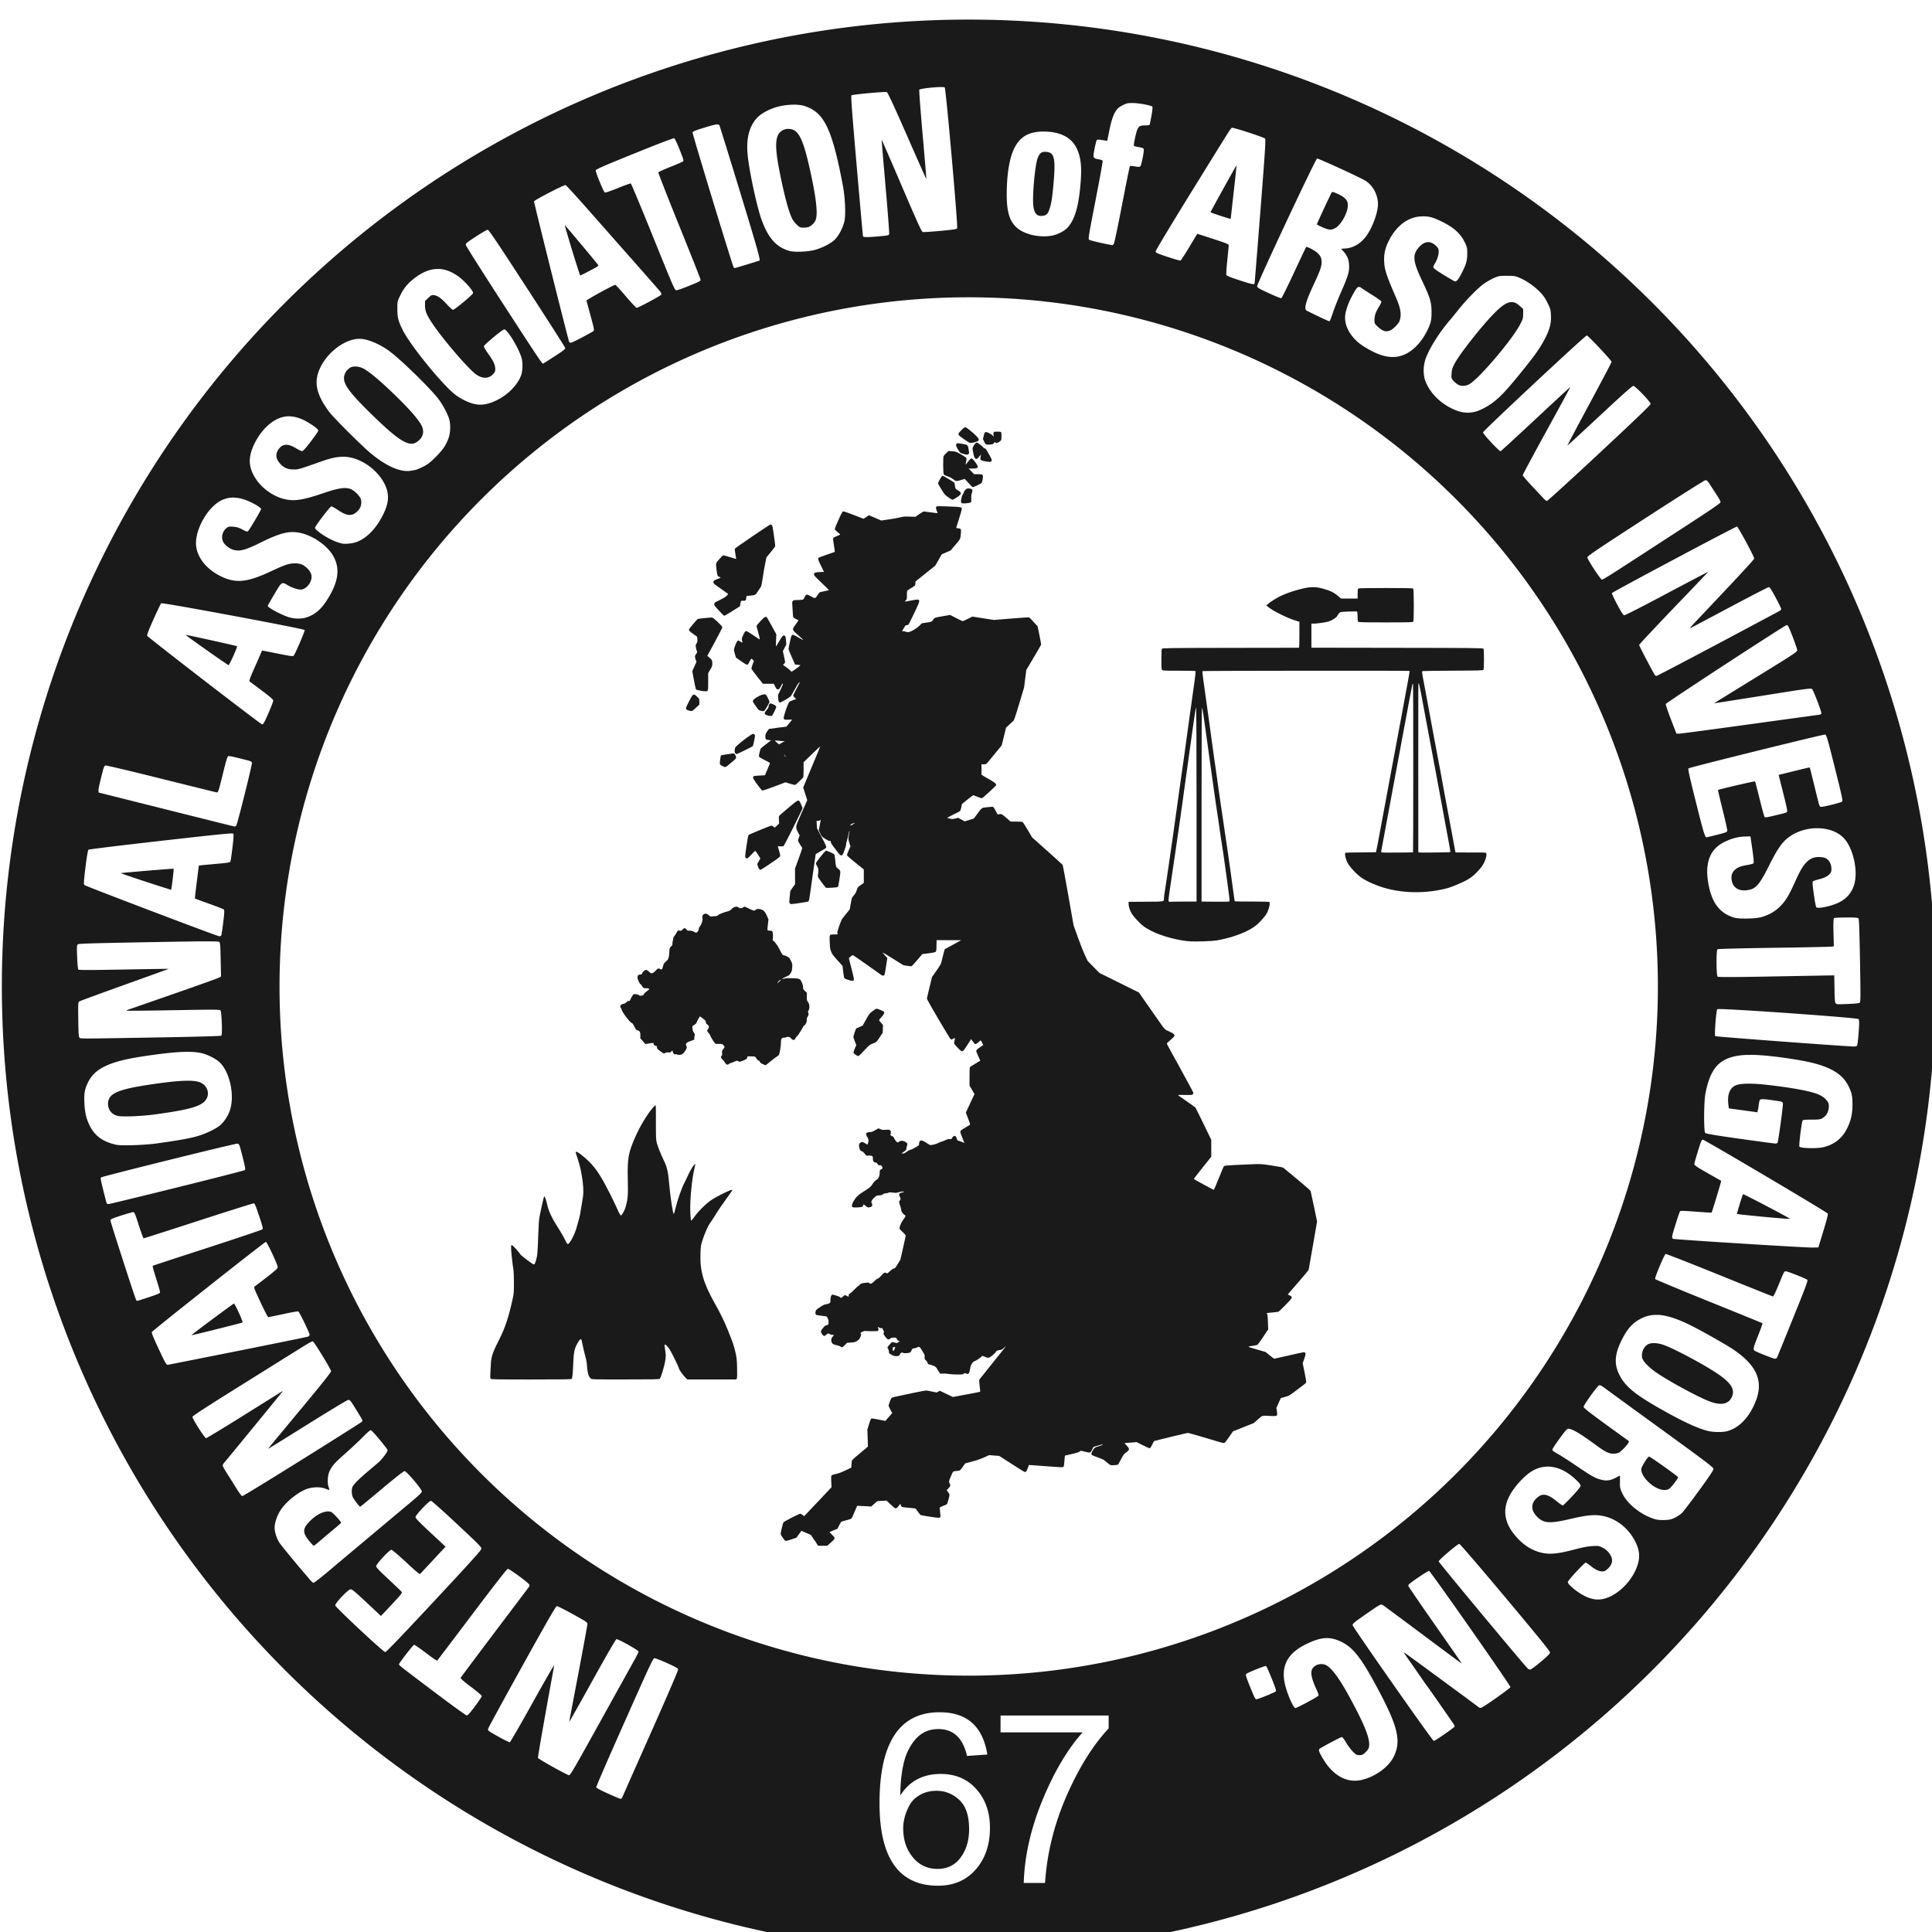 <?xml version="1.0" encoding="UTF-8" standalone="no"?>
<!-- Created with Inkscape (http://www.inkscape.org/) -->

<svg
   xmlns:dc="http://purl.org/dc/elements/1.1/"
   xmlns:cc="http://creativecommons.org/ns#"
   xmlns:rdf="http://www.w3.org/1999/02/22-rdf-syntax-ns#"
   xmlns:svg="http://www.w3.org/2000/svg"
   xmlns="http://www.w3.org/2000/svg"
   xmlns:sodipodi="http://sodipodi.sourceforge.net/DTD/sodipodi-0.dtd"
   xmlns:inkscape="http://www.inkscape.org/namespaces/inkscape"
   width="36.339"
   height="36.339"
   viewBox="0 0 9.615 9.615"
   version="1.1"
   id="svg1105"
   inkscape:version="0.92.4 (5da689c313, 2019-01-14)"
   sodipodi:docname="logo_alt_black.svg">
  <defs
     id="defs1099" />
  <sodipodi:namedview
     id="base"
     pagecolor="#ffffff"
     bordercolor="#666666"
     borderopacity="1.0"
     inkscape:pageopacity="0.0"
     inkscape:pageshadow="2"
     inkscape:zoom="1.4"
     inkscape:cx="-78.228866"
     inkscape:cy="-28.435314"
     inkscape:document-units="mm"
     inkscape:current-layer="layer1"
     showgrid="false"
     fit-margin-left="0"
     fit-margin-right="0"
     fit-margin-bottom="0"
     fit-margin-top="0"
     inkscape:window-width="1920"
     inkscape:window-height="1029"
     inkscape:window-x="0"
     inkscape:window-y="27"
     inkscape:window-maximized="1"
     units="px" />
  <g
     inkscape:label="Layer 1"
     inkscape:groupmode="layer"
     id="layer1"
     transform="translate(21.803,-35.027)">
    <g
       id="g4514-3-3"
       transform="matrix(0.165,0,0,0.165,-31.356,-71.352)"
       style="fill:#1a1a1a;fill-opacity:1"
       inkscape:export-xdpi="240.00246"
       inkscape:export-ydpi="240.00246">
      <path
         sodipodi:nodetypes="csssccscccsssscssssscsssssssssssscccsscsscscscsssssccssscsccccccssscscscssssscsccc"
         style="fill:#1a1a1a;fill-opacity:1"
         d="m 72.696,686.307 c -0.014,-0.017 -0.016,-0.064 -0.008,-0.194 0.006,-0.094 0.013,-0.214 0.015,-0.267 0.009,-0.204 0.059,-0.348 0.259,-0.739 0.164,-0.32 0.277,-0.659 0.392,-1.182 0.042,-0.191 0.045,-0.217 0.044,-0.52 -3.91e-4,-0.175 -0.007,-0.348 -0.014,-0.384 -0.018,-0.09 -0.055,-0.402 -0.067,-0.573 -0.015,-0.213 -0.006,-0.217 0.138,-0.062 0.066,0.071 0.123,0.143 0.128,0.159 0.009,0.033 0.369,0.305 0.413,0.312 0.024,0.003 0.034,-0.015 0.066,-0.117 0.044,-0.144 0.05,-0.207 0.07,-0.78 0.01,-0.298 0.023,-0.475 0.039,-0.549 0.013,-0.06 0.047,-0.222 0.076,-0.359 0.029,-0.137 0.059,-0.248 0.067,-0.247 0.019,0.003 0.056,0.11 0.093,0.272 0.048,0.205 0.148,0.408 0.378,0.765 0.052,0.081 0.122,0.205 0.155,0.275 0.04,0.086 0.068,0.128 0.085,0.128 0.05,0 0.195,-0.268 0.254,-0.468 0.089,-0.303 0.113,-0.401 0.126,-0.498 0.008,-0.06 0.031,-0.198 0.051,-0.306 0.043,-0.225 0.046,-0.358 0.015,-0.617 -0.03,-0.249 -0.082,-0.485 -0.153,-0.695 -0.067,-0.199 -0.067,-0.198 -0.037,-0.198 0.028,0 0.079,0.032 0.182,0.116 0.297,0.238 0.464,0.452 0.697,0.889 0.094,0.176 0.214,0.413 0.266,0.526 0.052,0.113 0.114,0.246 0.137,0.296 0.023,0.05 0.052,0.091 0.063,0.091 0.028,0 0.116,-0.162 0.144,-0.264 0.065,-0.238 0.073,-0.337 0.062,-0.82 -0.014,-0.655 0.014,-0.807 0.245,-1.325 0.159,-0.355 0.424,-0.772 0.575,-0.904 0.029,-0.025 0.029,-0.022 0.028,0.498 -4.9e-4,0.45 0.003,0.537 0.025,0.622 0.028,0.107 0.134,0.374 0.205,0.516 0.106,0.211 0.14,0.355 0.173,0.747 0.032,0.373 0.111,0.89 0.135,0.882 0.008,-0.003 0.03,-0.07 0.048,-0.151 0.055,-0.239 0.198,-0.649 0.277,-0.793 0.027,-0.05 0.07,-0.137 0.094,-0.194 0.07,-0.165 0.208,-0.385 0.228,-0.364 0.005,0.005 -0.007,0.074 -0.027,0.153 -0.051,0.203 -0.102,0.626 -0.119,0.984 -0.012,0.231 0.006,0.577 0.028,0.569 0.009,-0.003 0.056,-0.06 0.104,-0.128 0.117,-0.163 0.321,-0.366 0.483,-0.48 0.072,-0.051 0.23,-0.14 0.351,-0.199 0.22,-0.108 0.3,-0.138 0.3,-0.113 0,0.007 -0.047,0.078 -0.105,0.158 -0.223,0.306 -0.301,0.42 -0.406,0.592 -0.06,0.098 -0.127,0.201 -0.15,0.229 -0.066,0.083 -0.176,0.33 -0.246,0.553 -0.042,0.132 -0.047,0.171 -0.054,0.393 -0.018,0.512 0.092,0.89 0.431,1.49 0.169,0.3 0.291,0.548 0.393,0.803 0.159,0.397 0.178,0.453 0.227,0.659 0.042,0.176 0.047,0.228 0.054,0.484 0.005,0.203 0.002,0.296 -0.009,0.318 l -0.017,0.032 h -0.738 -0.738 l -0.048,-0.047 c -0.075,-0.073 -0.202,-0.248 -0.202,-0.279 0,-0.015 -0.063,-0.155 -0.139,-0.31 -0.096,-0.195 -0.159,-0.304 -0.202,-0.35 -0.076,-0.081 -0.104,-0.087 -0.094,-0.02 0.044,0.291 0.043,0.283 0.018,0.446 -0.028,0.178 -0.131,0.514 -0.166,0.542 -0.018,0.014 -0.248,0.018 -1.038,0.018 -0.988,0 -1.015,-9.7e-4 -1.043,-0.029 -0.063,-0.063 -0.091,-0.148 -0.105,-0.314 -0.015,-0.185 -0.02,-0.222 -0.05,-0.323 -0.019,-0.063 -0.087,-0.358 -0.116,-0.501 -0.017,-0.086 -0.058,-0.056 -0.144,0.106 -0.078,0.146 -0.098,0.254 -0.112,0.586 -0.013,0.323 -0.024,0.427 -0.048,0.458 -0.011,0.014 -0.273,0.018 -1.219,0.018 -1.063,0 -1.206,-0.002 -1.223,-0.022 z"
         id="path4312-4-77-6"
         inkscape:connector-curvature="0" />
      <path
         sodipodi:nodetypes="cssscccsssscsssscccccscscsscsssscccsssccsccccccsscccsccscccscsssssssccccssssssssccssssscsssscsssssssssscccssssccccscsssssssssssccccccsssssssssscscccccccsssscsccccsssscscccc"
         style="fill:#1a1a1a;fill-opacity:1"
         d="m 93.82,673.116 c -0.363,-0.019 -0.873,-0.154 -1.191,-0.314 -0.201,-0.101 -0.295,-0.173 -0.447,-0.339 -0.12,-0.132 -0.157,-0.183 -0.195,-0.276 -0.029,-0.07 -0.048,-0.142 -0.049,-0.189 l -0.001,-0.076 0.521,-0.003 c 0.569,-0.003 0.545,10e-4 0.546,-0.096 10e-4,-0.052 0.018,-0.174 0.067,-0.484 0.014,-0.087 0.049,-0.322 0.077,-0.522 0.029,-0.2 0.083,-0.574 0.12,-0.832 0.069,-0.479 0.198,-1.399 0.251,-1.793 0.016,-0.121 0.036,-0.26 0.044,-0.31 0.008,-0.05 0.025,-0.169 0.038,-0.265 0.056,-0.405 0.085,-0.618 0.097,-0.704 0.019,-0.128 0.043,-0.305 0.061,-0.443 0.019,-0.144 0.108,-0.783 0.166,-1.192 0.024,-0.166 0.038,-0.308 0.031,-0.315 -0.006,-0.007 -0.231,-0.012 -0.497,-0.012 -0.418,10e-4 -0.488,-0.002 -0.509,-0.022 -0.02,-0.02 -0.023,-0.072 -0.023,-0.321 1.1e-4,-0.164 0.006,-0.308 0.015,-0.32 0.013,-0.02 0.261,-0.023 2.062,-0.026 1.126,-0.002 2.056,-0.003 2.066,-0.003 0.015,-9e-5 0.019,-0.089 0.019,-0.392 v -0.392 l -0.178,-0.057 c -0.198,-0.064 -0.557,-0.24 -0.707,-0.348 -0.054,-0.039 -0.102,-0.076 -0.106,-0.083 -0.012,-0.02 0.195,-0.168 0.356,-0.254 0.164,-0.087 0.371,-0.165 0.613,-0.229 0.339,-0.09 0.485,-0.095 0.741,-0.026 0.215,0.058 0.339,0.122 0.48,0.247 l 0.057,0.05 h 0.25 0.25 v -0.141 c 0,-0.089 0.006,-0.147 0.018,-0.159 0.014,-0.014 0.219,-0.018 0.829,-0.018 0.611,0 0.816,0.004 0.829,0.018 0.023,0.023 0.026,0.96 0.003,0.996 -0.013,0.02 -0.122,0.023 -0.833,0.023 -0.711,0 -0.82,-0.003 -0.833,-0.023 -0.007,-0.012 -0.015,-0.085 -0.015,-0.161 -1.9e-4,-0.097 -0.005,-0.14 -0.019,-0.145 -0.011,-0.003 -0.126,-0.002 -0.256,0.002 -0.226,0.008 -0.239,0.011 -0.277,0.046 -0.022,0.021 -0.049,0.059 -0.06,0.085 -0.021,0.05 -0.156,0.136 -0.265,0.17 -0.08,0.024 -0.346,0.063 -0.436,0.063 h -0.079 v 0.363 0.363 l 2.588,0.004 c 2.281,0.003 2.59,0.006 2.603,0.027 0.019,0.029 0.019,0.606 0,0.636 -0.013,0.02 -0.135,0.023 -0.926,0.026 -0.501,0.002 -0.917,0.009 -0.924,0.016 -0.006,0.006 5.2e-4,0.08 0.017,0.163 0.016,0.083 0.043,0.229 0.061,0.324 0.017,0.096 0.045,0.246 0.062,0.333 0.054,0.286 0.148,0.793 0.155,0.84 0.003,0.025 0.031,0.171 0.061,0.325 0.029,0.154 0.068,0.362 0.086,0.462 0.018,0.1 0.038,0.209 0.046,0.242 0.013,0.053 0.099,0.517 0.16,0.863 0.012,0.067 0.045,0.244 0.073,0.393 0.029,0.15 0.083,0.443 0.122,0.651 0.038,0.208 0.091,0.489 0.116,0.624 l 0.046,0.246 0.395,0.002 c 0.217,10e-4 0.406,10e-4 0.418,0 0.013,-10e-4 0.045,10e-4 0.072,0.005 0.044,0.007 0.049,0.013 0.049,0.061 0,0.076 -0.053,0.224 -0.116,0.322 -0.03,0.047 -0.112,0.144 -0.183,0.217 -0.154,0.158 -0.289,0.24 -0.616,0.376 -0.185,0.077 -0.273,0.104 -0.475,0.144 -0.665,0.134 -1.377,0.081 -1.94,-0.144 -0.325,-0.13 -0.474,-0.222 -0.642,-0.397 -0.164,-0.17 -0.225,-0.26 -0.265,-0.388 -0.035,-0.113 -0.038,-0.178 -0.009,-0.189 0.011,-0.004 0.22,-0.008 0.465,-0.009 0.244,-0.001 0.446,-0.004 0.449,-0.006 0.005,-0.005 0.063,-0.303 0.163,-0.849 0.038,-0.208 0.093,-0.501 0.121,-0.651 0.028,-0.15 0.083,-0.443 0.121,-0.651 0.095,-0.511 0.167,-0.898 0.212,-1.135 0.02,-0.108 0.051,-0.275 0.069,-0.371 0.017,-0.096 0.049,-0.263 0.07,-0.371 0.037,-0.191 0.108,-0.577 0.149,-0.81 0.011,-0.062 0.042,-0.228 0.068,-0.369 0.026,-0.14 0.045,-0.258 0.041,-0.261 -0.012,-0.012 -6.236,-0.006 -6.247,0.005 -0.006,0.006 0.008,0.148 0.032,0.314 0.058,0.403 0.147,1.047 0.166,1.188 0.018,0.137 0.043,0.323 0.061,0.446 0.012,0.085 0.042,0.299 0.097,0.704 0.013,0.096 0.031,0.215 0.039,0.265 0.008,0.05 0.029,0.196 0.046,0.325 0.039,0.293 0.111,0.795 0.15,1.044 0.016,0.104 0.043,0.288 0.06,0.409 0.032,0.225 0.063,0.432 0.1,0.673 0.025,0.165 0.164,1.158 0.195,1.398 0.012,0.095 0.025,0.175 0.029,0.179 0.003,0.003 0.234,0.006 0.512,0.006 0.278,0 0.514,0.005 0.526,0.013 0.032,0.02 0.012,0.144 -0.043,0.277 -0.036,0.087 -0.075,0.143 -0.183,0.262 -0.147,0.162 -0.236,0.229 -0.438,0.332 -0.248,0.125 -0.596,0.234 -0.923,0.289 -0.129,0.021 -0.587,0.038 -0.772,0.029 z m -0.203,-1.202 h 0.37 v -2.931 c 0,-1.801 -0.005,-2.926 -0.014,-2.917 -0.007,0.007 -0.028,0.113 -0.045,0.234 -0.017,0.121 -0.045,0.318 -0.062,0.439 -0.017,0.121 -0.044,0.315 -0.06,0.431 -0.065,0.473 -0.076,0.551 -0.098,0.704 -0.013,0.087 -0.04,0.285 -0.061,0.439 -0.021,0.154 -0.055,0.399 -0.075,0.545 -0.02,0.146 -0.061,0.438 -0.091,0.651 -0.057,0.406 -0.112,0.783 -0.151,1.037 -0.013,0.083 -0.047,0.315 -0.076,0.514 -0.029,0.2 -0.062,0.424 -0.074,0.499 -0.012,0.075 -0.027,0.185 -0.032,0.245 -0.009,0.105 -0.009,0.109 0.025,0.115 0.019,0.003 0.044,0.004 0.056,10e-4 0.011,-0.003 0.186,-0.005 0.39,-0.005 z m 1.366,-0.008 c 0.003,-0.002 -0.002,-0.071 -0.012,-0.153 -0.016,-0.137 -0.028,-0.228 -0.062,-0.466 -0.007,-0.05 -0.037,-0.268 -0.067,-0.484 -0.029,-0.216 -0.067,-0.475 -0.084,-0.575 -0.017,-0.1 -0.041,-0.257 -0.053,-0.348 -0.023,-0.175 -0.096,-0.667 -0.136,-0.923 -0.013,-0.083 -0.048,-0.325 -0.076,-0.537 -0.029,-0.212 -0.063,-0.457 -0.076,-0.545 -0.022,-0.152 -0.033,-0.229 -0.098,-0.704 -0.016,-0.117 -0.043,-0.311 -0.06,-0.431 -0.017,-0.121 -0.045,-0.318 -0.062,-0.439 -0.017,-0.121 -0.037,-0.226 -0.045,-0.234 -0.008,-0.008 -0.014,1.115 -0.014,2.916 v 2.931 l 0.382,0.004 c 0.346,0.003 0.447,10e-4 0.463,-0.012 z m 5.534,-1.478 c 0.009,-0.009 0.009,-5.068 0,-5.077 -0.004,-0.004 -0.011,-0.005 -0.015,-0.002 -0.007,0.007 -0.118,0.592 -0.296,1.557 -0.08,0.432 -0.152,0.819 -0.341,1.831 -0.038,0.204 -0.085,0.459 -0.105,0.567 -0.02,0.108 -0.071,0.384 -0.114,0.613 -0.043,0.229 -0.082,0.438 -0.086,0.464 -0.006,0.038 -0.002,0.049 0.019,0.053 0.038,0.007 0.93,10e-4 0.938,-0.005 z m 1.125,-0.005 c 0.006,-0.006 -0.054,-0.348 -0.142,-0.808 -0.02,-0.104 -0.071,-0.38 -0.113,-0.613 -0.043,-0.233 -0.097,-0.529 -0.122,-0.658 -0.086,-0.452 -0.164,-0.874 -0.249,-1.332 -0.263,-1.427 -0.313,-1.68 -0.328,-1.68 -0.015,0 -0.014,-0.198 -0.013,2.731 4.1e-4,1.282 5.2e-4,2.338 5.2e-4,2.348 0,0.009 0.011,0.02 0.025,0.023 0.037,0.007 0.934,-0.003 0.942,-0.011 z"
         id="path4312-4-7-2-7"
         inkscape:connector-curvature="0" />
      <path
         sodipodi:nodetypes="cccccccccccscccccccccccccccccccccccscccccccccccccccsccccccccccccccccccccccccccccccscsccccccsccccscccccccccccccsccccsccssccccccccccccccccccccssccccsccscccccccsccccccccccscccscsccccccccccccccscccscccccccccscccccccccccccccscccccccccccsccccccccsccccccccscccccscccsccccccccscccccccccccccccccccccccsccccccsscccccccccssccccccccccccccccccccccccscsccccccsccccccccccscccccccsccsccccccsscscccccccccccccccccccccsccccccccccccsccccscccscsccccccccccsccccccccccscccscccccscscccccsccccccccccccccccccccccccccccccscccccccccccsccccccccccccccsccccssssccccccccccscccscccccsccccscccccccccccccccccccccccccccccccscccccccscccccccccccccccccccccccccccccccccccccscccssccccccccccsscccccccscccccccccccccccccsccscsccccccccccccsccccscsccscccsccccccccccccccccccccccccccccccccccccccccccccccccccscscccccccccccccccccccccccccccsccccccccccscccccscccccscccccccscccsccscsccscccccccccccccscccccscccsccccccscccccccccscccsscccccsccccssccccccccsccsccsccccccccsccccccccccccccccccccccccsccccccccccccsccccccccccccscssccccccccccccccccccccccccccsscccccccccccscscccccccccccccccccsccssccccccsccccccccccccccccccccccccsccscccccsccccccsccccccccccccccscccccccccccccccccsccssccsccscccccccccsccccccccccscccccccccccscccsccccsccccccccsccccccccccccccccccccccccsccccsccscccccccccsscccccccccccccccccccccsccsccccccccccccc"
         inkscape:connector-curvature="0"
         id="path4466-3-5"
         d="m 82.467,691.189 c -0.054,-0.086 -0.102,-0.16 -0.106,-0.165 -0.004,-0.005 -0.071,-0.036 -0.15,-0.069 l -0.143,-0.06 -0.075,0.103 -0.075,0.103 -0.129,0.044 c -0.071,0.024 -0.147,0.047 -0.17,0.05 -0.039,0.005 -0.043,0.003 -0.095,-0.07 -0.096,-0.134 -0.092,-0.112 -0.05,-0.3 0.02,-0.091 0.045,-0.176 0.056,-0.189 0.023,-0.029 0.47,-0.258 0.503,-0.258 0.014,0 0.045,0.017 0.071,0.037 l 0.046,0.037 0.063,-0.064 c 0.034,-0.035 0.221,-0.232 0.414,-0.437 l 0.351,-0.373 -0.008,-0.156 c -0.004,-0.086 -0.005,-0.167 -8.48e-4,-0.18 0.008,-0.028 0.038,-0.04 0.174,-0.071 0.06,-0.013 0.158,-0.052 0.263,-0.103 l 0.168,-0.081 0.006,-0.104 c 0.003,-0.06 0.012,-0.113 0.02,-0.124 0.009,-0.011 0.118,-0.106 0.245,-0.213 l 0.23,-0.193 -0.008,-0.257 -0.008,-0.257 0.048,-0.158 c 0.026,-0.087 0.056,-0.164 0.067,-0.171 0.014,-0.01 0.073,-0.002 0.222,0.028 l 0.204,0.041 0.104,-0.118 0.104,-0.118 -0.055,-0.103 c -0.03,-0.056 -0.055,-0.11 -0.055,-0.118 0,-0.031 0.07,-0.218 0.088,-0.235 0.01,-0.01 0.074,-0.029 0.141,-0.043 0.068,-0.014 0.294,-0.062 0.503,-0.107 0.209,-0.045 0.396,-0.079 0.414,-0.076 0.019,0.003 0.095,0.018 0.169,0.033 l 0.136,0.028 0.047,-0.026 0.047,-0.026 0.075,0.035 c 0.041,0.019 0.13,0.062 0.197,0.094 l 0.121,0.059 0.411,-0.077 c 0.226,-0.042 0.412,-0.078 0.414,-0.081 0.002,-0.002 -0.005,-0.081 -0.016,-0.176 -0.018,-0.157 -0.018,-0.174 -0.002,-0.2 0.01,-0.015 0.194,-0.246 0.409,-0.512 0.215,-0.266 0.39,-0.485 0.387,-0.488 -0.002,-0.003 -0.029,0.02 -0.06,0.05 -0.05,0.049 -0.065,0.056 -0.14,0.07 -0.078,0.014 -0.086,0.018 -0.108,0.057 -0.013,0.023 -0.064,0.073 -0.113,0.111 -0.101,0.078 -0.111,0.079 -0.232,0.026 -0.052,-0.023 -0.069,-0.026 -0.073,-0.014 -0.009,0.026 -0.168,0.137 -0.216,0.151 -0.066,0.019 -0.123,0.113 -0.139,0.228 -0.02,0.144 -0.054,0.184 -0.121,0.146 -0.033,-0.018 -0.036,-0.018 -0.067,0.005 -0.029,0.023 -0.049,0.025 -0.204,0.025 -0.094,-1.3e-4 -0.213,-0.008 -0.264,-0.017 -0.051,-0.009 -0.127,-0.014 -0.168,-0.011 l -0.075,0.005 -0.053,-0.074 c -0.029,-0.041 -0.053,-0.079 -0.053,-0.086 -0.038,-0.079 -0.139,-0.084 -0.186,-0.112 -0.062,0 -0.087,-0.018 -0.1,-0.074 -0.004,-0.017 -0.022,-0.041 -0.04,-0.053 -0.037,-0.024 -0.05,-0.064 -0.04,-0.12 0.006,-0.033 -0.003,-0.056 -0.069,-0.165 -0.081,-0.135 -0.095,-0.145 -0.158,-0.109 -0.017,0.01 -0.058,0.021 -0.09,0.026 -0.056,0.009 -0.06,0.011 -0.079,0.061 -0.011,0.029 -0.03,0.058 -0.041,0.064 -0.037,0.021 -0.182,0.031 -0.211,0.014 -0.04,-0.024 -0.079,-0.007 -0.102,0.046 -0.02,0.046 -0.021,0.046 -0.095,0.05 -0.067,0.003 -0.083,-9.3e-4 -0.154,-0.04 -0.077,-0.043 -0.079,-0.044 -0.079,-0.091 0,-0.029 -0.009,-0.059 -0.022,-0.078 -0.012,-0.017 -0.022,-0.041 -0.022,-0.052 0,-0.023 0.13,-0.165 0.15,-0.164 0.007,1.3e-4 0.04,0.009 0.074,0.018 0.061,0.018 0.062,0.018 0.106,-0.015 l 0.044,-0.033 -0.03,-0.003 c -0.021,-0.003 -0.039,-0.019 -0.058,-0.052 -0.027,-0.047 -0.029,-0.048 -0.095,-0.048 -0.054,0 -0.076,0.007 -0.111,0.032 -0.057,0.041 -0.076,0.034 -0.146,-0.058 -0.059,-0.077 -0.064,-0.094 -0.044,-0.135 0.01,-0.02 0.008,-0.029 -0.011,-0.049 -0.013,-0.013 -0.023,-0.036 -0.023,-0.051 0,-0.024 -0.004,-0.027 -0.038,-0.023 -0.024,0.003 -0.048,-0.003 -0.064,-0.015 -0.041,-0.031 -0.058,-0.025 -0.036,0.011 0.015,0.025 0.016,0.037 0.006,0.061 -0.007,0.017 -0.019,0.03 -0.027,0.031 -0.161,0.005 -0.253,0.005 -0.316,-6.6e-4 -0.067,-0.007 -0.087,-0.003 -0.137,0.021 -0.064,0.031 -0.064,0.031 -0.046,0.068 0.01,0.021 0.007,0.039 -0.018,0.095 -0.025,0.057 -0.042,0.077 -0.092,0.111 -0.056,0.037 -0.072,0.041 -0.184,0.05 l -0.123,0.009 -0.066,0.068 c -0.036,0.038 -0.071,0.068 -0.078,0.068 -0.007,0 -0.036,-0.013 -0.065,-0.029 -0.029,-0.016 -0.082,-0.033 -0.117,-0.038 -0.081,-0.011 -0.132,-0.047 -0.145,-0.103 -0.015,-0.064 -8.49e-4,-0.117 0.042,-0.158 0.042,-0.04 0.035,-0.051 -0.033,-0.051 -0.02,0 -0.048,-0.01 -0.062,-0.022 -0.021,-0.019 -0.031,-0.02 -0.06,-0.009 -0.019,0.008 -0.046,0.026 -0.06,0.041 -0.014,0.015 -0.032,0.028 -0.039,0.028 -0.044,0 -0.116,-0.104 -0.104,-0.15 0.003,-0.015 0.034,-0.059 0.066,-0.098 0.049,-0.059 0.067,-0.072 0.105,-0.078 0.05,-0.008 0.058,-0.022 0.059,-0.108 2.3e-4,-0.059 -0.041,-0.149 -0.072,-0.158 -0.012,-0.003 -0.081,-0.013 -0.151,-0.02 -0.071,-0.008 -0.137,-0.019 -0.148,-0.025 -0.027,-0.016 -0.034,-0.052 -0.021,-0.106 0.011,-0.043 0.022,-0.055 0.132,-0.127 0.099,-0.066 0.132,-0.081 0.186,-0.088 0.036,-0.004 0.08,-0.017 0.097,-0.028 0.029,-0.019 0.031,-0.026 0.035,-0.116 0.003,-0.079 0.009,-0.1 0.029,-0.123 l 0.025,-0.027 0.104,0.028 c 0.064,0.017 0.113,0.038 0.129,0.054 0.018,0.019 0.03,0.023 0.042,0.015 0.009,-0.007 0.036,-0.028 0.062,-0.048 l 0.046,-0.036 0.05,0.027 c 0.027,0.015 0.052,0.027 0.055,0.027 0.003,0 0.005,-0.017 0.005,-0.037 0,-0.029 0.008,-0.042 0.036,-0.058 0.02,-0.011 0.078,-0.063 0.129,-0.115 0.051,-0.052 0.107,-0.104 0.124,-0.115 0.017,-0.011 0.044,-0.034 0.06,-0.05 0.024,-0.024 0.049,-0.032 0.142,-0.043 0.103,-0.013 0.115,-0.012 0.135,0.009 0.031,0.031 0.07,0.018 0.133,-0.046 0.066,-0.067 0.103,-0.093 0.126,-0.093 0.01,0 0.053,-0.039 0.095,-0.086 0.084,-0.095 0.114,-0.11 0.155,-0.08 0.027,0.019 0.029,0.018 0.107,-0.055 0.053,-0.05 0.092,-0.076 0.119,-0.081 0.036,-0.007 0.048,-0.02 0.119,-0.137 l 0.08,-0.13 0.082,-0.36 c 0.045,-0.198 0.081,-0.366 0.079,-0.374 -0.002,-0.008 -0.045,-0.054 -0.097,-0.104 -0.091,-0.087 -0.093,-0.091 -0.087,-0.134 0.01,-0.067 0.069,-0.188 0.125,-0.256 0.056,-0.068 0.064,-0.107 0.024,-0.124 -0.043,-0.018 -0.097,-0.095 -0.098,-0.139 -2.12e-4,-0.022 -0.015,-0.081 -0.034,-0.131 -0.039,-0.108 -0.041,-0.141 -0.011,-0.162 0.03,-0.02 0.029,-0.074 -0.002,-0.12 -0.02,-0.029 -0.022,-0.043 -0.014,-0.07 0.01,-0.032 0.022,-0.039 0.108,-0.058 0.017,-0.003 0.031,-0.012 0.031,-0.018 0,-0.015 -0.094,-0.003 -0.169,0.019 -0.052,0.016 -0.081,0.017 -0.168,0.007 -0.087,-0.01 -0.11,-0.01 -0.13,0.004 -0.014,0.01 -0.047,0.017 -0.075,0.017 -0.035,0 -0.063,0.009 -0.092,0.031 -0.031,0.023 -0.056,0.031 -0.101,0.031 -0.078,0 -0.107,0.013 -0.172,0.08 -0.071,0.072 -0.089,0.117 -0.064,0.158 0.038,0.064 0.011,0.112 -0.072,0.124 -0.045,0.007 -0.055,0.003 -0.11,-0.042 l -0.06,-0.05 -0.018,0.04 c -0.016,0.035 -0.025,0.04 -0.08,0.047 -0.106,0.014 -0.23,0.011 -0.244,-0.004 -0.026,-0.029 -0.014,-0.086 0.036,-0.175 0.068,-0.119 0.147,-0.197 0.286,-0.281 0.17,-0.103 0.241,-0.161 0.279,-0.225 0.041,-0.07 0.098,-0.131 0.138,-0.147 0.047,-0.019 0.088,-0.119 0.086,-0.205 -0.002,-0.059 0.002,-0.072 0.023,-0.092 0.014,-0.012 0.032,-0.022 0.04,-0.022 0.008,0 0.017,-0.012 0.021,-0.027 0.009,-0.036 -0.044,-0.099 -0.073,-0.088 -0.032,0.011 -0.064,-0.005 -0.082,-0.044 -0.013,-0.027 -0.025,-0.036 -0.049,-0.036 -0.055,0 -0.082,-0.035 -0.088,-0.115 0.03,-0.118 -0.105,-0.088 -0.119,-0.1 -0.064,0.021 -0.077,0.015 -0.134,-0.062 -0.026,-0.035 -0.054,-0.059 -0.074,-0.063 -0.041,-0.009 -0.061,-0.035 -0.077,-0.096 -0.021,-0.082 -0.016,-0.124 0.017,-0.152 0.051,-0.044 0.075,-0.043 0.152,0.004 l 0.072,0.044 0.02,-0.05 c 0.025,-0.063 0.017,-0.121 -0.029,-0.19 -0.059,-0.089 -0.027,-0.139 0.088,-0.14 0.048,-1.4e-4 0.077,-0.011 0.157,-0.056 l 0.098,-0.056 0.061,0.026 c 0.053,0.022 0.076,0.025 0.159,0.018 0.081,-0.007 0.102,-0.004 0.126,0.013 0.026,0.018 0.028,0.028 0.028,0.099 -0.045,0.062 0.031,0.07 0.036,0.082 0.031,0.003 0.041,0.013 0.069,0.072 0.018,0.038 0.049,0.08 0.068,0.093 l 0.035,0.025 0.043,-0.028 c 0.035,-0.023 0.053,-0.027 0.1,-0.022 0.063,0.008 0.135,0.051 0.146,0.088 0.004,0.013 -6.03e-4,0.041 -0.01,0.061 -0.01,0.02 -0.017,0.05 -0.017,0.067 0,0.051 -0.011,0.067 -0.082,0.115 l -0.069,0.046 0.041,0.003 c 0.033,0.003 0.056,-0.007 0.118,-0.052 0.044,-0.032 0.096,-0.059 0.123,-0.063 0.025,-0.004 0.091,-0.036 0.146,-0.071 l 0.099,-0.063 0.006,-0.059 c 0.012,-0.115 0.082,-0.111 0.263,0.015 0.031,0.022 0.067,0.04 0.078,0.04 0.058,9.3e-4 0.185,-0.033 0.24,-0.064 0.034,-0.019 0.071,-0.035 0.084,-0.035 0.012,0 0.064,-0.02 0.116,-0.044 0.076,-0.036 0.103,-0.043 0.141,-0.037 0.043,0.007 0.048,0.003 0.073,-0.036 0.055,-0.088 0.11,-0.081 0.14,0.018 0.017,0.055 0.022,0.061 0.06,0.069 0.023,0.004 0.069,0.022 0.102,0.038 0.033,0.016 0.063,0.028 0.065,0.025 0.003,-0.003 -0.023,-0.072 -0.058,-0.155 -0.034,-0.082 -0.062,-0.162 -0.062,-0.177 0,-0.036 0.02,-0.053 0.157,-0.133 0.065,-0.038 0.125,-0.074 0.133,-0.08 0.013,-0.009 0.003,-0.045 -0.054,-0.19 l -0.069,-0.179 0.131,-0.279 0.131,-0.279 -0.075,-0.127 -0.075,-0.127 v -0.272 c 0,-0.223 0.003,-0.276 0.016,-0.29 0.009,-0.01 0.071,-0.05 0.137,-0.088 0.066,-0.039 0.132,-0.078 0.146,-0.088 l 0.025,-0.018 -0.061,-0.133 c -0.034,-0.073 -0.061,-0.143 -0.061,-0.156 0,-0.029 0.032,-0.06 0.131,-0.126 l 0.08,-0.054 -0.034,-0.071 c -0.019,-0.039 -0.038,-0.071 -0.043,-0.071 -0.004,0 -0.034,0.025 -0.064,0.055 -0.053,0.052 -0.093,0.067 -0.12,0.046 -0.006,-0.004 -0.032,-0.038 -0.058,-0.074 l -0.046,-0.065 -0.116,0.181 c -0.148,0.232 -0.143,0.23 -0.287,0.083 -0.056,-0.058 -0.105,-0.116 -0.109,-0.128 -0.003,-0.013 0.002,-0.054 0.012,-0.092 0.01,-0.038 0.016,-0.072 0.013,-0.075 -0.003,-0.003 -0.028,0.007 -0.056,0.021 -0.047,0.025 -0.053,0.026 -0.077,0.009 -0.032,-0.024 -0.714,-1.186 -0.714,-1.217 0,-0.012 0.035,-0.164 0.077,-0.338 l 0.077,-0.316 0.07,-0.1 c 0.216,-0.309 0.194,-0.267 0.239,-0.455 0.023,-0.094 0.048,-0.196 0.057,-0.227 l 0.016,-0.055 0.249,-0.137 0.249,-0.137 -0.371,-6.7e-4 -0.371,-6.6e-4 -0.003,0.166 c -0.003,0.152 -0.006,0.168 -0.028,0.187 -0.017,0.015 -0.074,0.027 -0.21,0.044 l -0.186,0.022 -0.148,0.171 c -0.081,0.094 -0.158,0.178 -0.171,0.187 -0.02,0.014 -0.041,0.014 -0.139,-0.002 l -0.115,-0.019 -0.237,-0.147 c -0.131,-0.081 -0.271,-0.168 -0.313,-0.194 -0.042,-0.026 -0.076,-0.043 -0.076,-0.039 0,0.004 0.031,0.043 0.07,0.085 l 0.07,0.077 -0.037,0.241 c -0.02,0.132 -0.042,0.25 -0.047,0.262 -0.017,0.034 -0.052,0.04 -0.092,0.013 -0.02,-0.013 -0.219,-0.154 -0.442,-0.313 -0.223,-0.159 -0.412,-0.289 -0.419,-0.289 -0.023,0 -0.121,0.076 -0.121,0.094 0,0.01 0.035,0.153 0.079,0.318 0.044,0.168 0.076,0.311 0.072,0.324 -0.014,0.048 -0.043,0.05 -0.158,0.015 -0.06,-0.018 -0.117,-0.042 -0.127,-0.053 -0.013,-0.014 -0.024,-0.074 -0.039,-0.197 l -0.021,-0.177 -0.154,-0.171 c -0.137,-0.153 -0.158,-0.181 -0.189,-0.261 -0.033,-0.084 -0.035,-0.102 -0.042,-0.286 -0.009,-0.239 -0.014,-0.23 0.139,-0.23 0.057,0 0.104,-0.003 0.104,-0.007 0,-0.003 -0.005,-0.018 -0.012,-0.032 -0.01,-0.02 -2.97e-4,-0.059 0.052,-0.21 0.035,-0.102 0.077,-0.203 0.093,-0.224 0.016,-0.021 0.073,-0.094 0.128,-0.161 l 0.099,-0.122 0.029,-0.163 c 0.016,-0.09 0.033,-0.173 0.039,-0.185 0.006,-0.012 0.035,-0.052 0.065,-0.087 0.038,-0.046 0.061,-0.089 0.079,-0.147 0.025,-0.081 0.026,-0.083 0.119,-0.15 l 0.094,-0.068 -2.89e-4,-0.203 -2.88e-4,-0.203 -0.251,-0.201 c -0.138,-0.11 -0.253,-0.211 -0.256,-0.224 -0.003,-0.013 0.019,-0.078 0.05,-0.147 l 0.056,-0.124 -0.023,-0.068 c -0.048,-0.144 -0.049,-0.165 -0.024,-0.285 0.013,-0.061 0.021,-0.113 0.018,-0.116 -0.006,-0.007 -0.015,0.029 -0.057,0.216 -0.016,0.07 -0.033,0.133 -0.039,0.139 -0.006,0.007 -0.009,0.026 -0.005,0.044 0.006,0.03 -0.082,0.29 -0.11,0.328 -0.006,0.009 -0.025,0.015 -0.043,0.015 -0.026,0 -0.051,-0.026 -0.159,-0.168 -0.137,-0.18 -0.154,-0.207 -0.154,-0.248 0,-0.021 -0.005,-0.025 -0.023,-0.018 -0.015,0.005 -0.053,-0.01 -0.116,-0.048 -0.122,-0.073 -0.132,-0.083 -0.181,-0.188 l -0.041,-0.089 0.029,-0.148 c 0.035,-0.176 0.035,-0.179 0.009,-0.153 -0.012,0.011 -0.039,0.02 -0.063,0.02 h -0.043 l 0.008,0.113 0.008,0.113 0.136,0.257 c 0.131,0.247 0.153,0.302 0.134,0.332 -0.005,0.008 -0.077,0.053 -0.16,0.1 l -0.151,0.087 -0.081,0.567 c -0.044,0.312 -0.089,0.629 -0.1,0.705 -0.016,0.114 -0.023,0.142 -0.043,0.155 -0.022,0.015 -0.432,0.079 -0.51,0.079 -0.023,0 -0.039,-0.009 -0.051,-0.028 -0.015,-0.025 -0.015,-0.045 -2.97e-4,-0.18 0.009,-0.084 0.016,-0.161 0.017,-0.172 5.1e-5,-0.011 0.033,-0.064 0.073,-0.118 l 0.073,-0.099 -8.48e-4,-0.237 -8.49e-4,-0.237 0.112,-0.305 c 0.062,-0.168 0.109,-0.311 0.105,-0.318 -0.004,-0.008 -0.034,-0.054 -0.067,-0.104 -0.033,-0.05 -0.059,-0.103 -0.059,-0.118 0,-0.015 0.012,-0.058 0.027,-0.095 0.015,-0.037 0.023,-0.07 0.018,-0.072 -0.005,-0.002 -0.03,-0.047 -0.056,-0.099 -0.071,-0.148 -0.073,-0.137 0.122,-0.575 l 0.167,-0.376 -0.061,-0.187 c -0.034,-0.103 -0.061,-0.191 -0.061,-0.196 0,-0.005 0.117,-0.285 0.259,-0.622 0.142,-0.337 0.257,-0.614 0.255,-0.617 -0.003,-0.003 -0.116,0.104 -0.253,0.236 l -0.249,0.241 -3.05e-4,0.22 c -2.97e-4,0.155 -0.004,0.226 -0.014,0.239 -0.025,0.033 -0.203,0.204 -0.229,0.219 -0.02,0.012 -0.049,0.007 -0.164,-0.029 l -0.139,-0.043 -0.066,0.025 c -0.347,0.134 -0.621,0.23 -0.636,0.224 -0.01,-0.004 -0.076,-0.085 -0.147,-0.18 -0.13,-0.175 -0.149,-0.218 -0.113,-0.251 0.009,-0.009 0.083,-0.017 0.18,-0.022 l 0.164,-0.008 0.024,-0.062 c 0.013,-0.034 0.049,-0.117 0.078,-0.184 0.03,-0.067 0.05,-0.125 0.045,-0.13 -0.005,-0.004 -0.079,-0.043 -0.164,-0.086 -0.11,-0.055 -0.158,-0.085 -0.164,-0.104 -0.01,-0.028 0.034,-0.214 0.057,-0.245 0.007,-0.009 0.079,-0.068 0.16,-0.13 l 0.147,-0.114 -0.068,-0.007 c -0.09,-0.009 -0.105,-0.023 -0.105,-0.106 0,-0.057 0.007,-0.077 0.048,-0.145 0.026,-0.044 0.055,-0.082 0.064,-0.085 0.009,-0.003 0.13,-0.02 0.269,-0.037 l 0.252,-0.031 0.086,-0.101 c 0.048,-0.055 0.087,-0.105 0.087,-0.109 1.44e-4,-0.004 -0.042,-0.005 -0.093,-9.3e-4 -0.114,0.009 -0.15,6.6e-4 -0.159,-0.037 -0.013,-0.059 0.127,-0.462 0.176,-0.507 0.009,-0.008 0.057,-0.028 0.108,-0.046 l 0.093,-0.032 -0.046,-0.043 c -0.025,-0.024 -0.046,-0.052 -0.046,-0.062 0,-0.011 0.046,-0.104 0.102,-0.208 0.056,-0.104 0.1,-0.191 0.097,-0.193 -0.015,-0.016 -0.062,0.051 -0.153,0.219 -0.057,0.104 -0.112,0.197 -0.122,0.207 -0.044,0.041 -0.288,0.181 -0.316,0.181 -0.043,0 -0.052,-0.018 -0.059,-0.127 l -0.006,-0.096 0.079,-0.165 c 0.055,-0.116 0.075,-0.169 0.067,-0.178 -0.009,-0.009 -0.018,0 -0.032,0.027 -0.063,0.125 -0.081,0.148 -0.114,0.148 -0.036,0 -0.057,-0.025 -0.101,-0.119 l -0.024,-0.052 H 81.075 80.909 l -0.172,-0.215 c -0.095,-0.118 -0.174,-0.227 -0.175,-0.242 -0.002,-0.015 0.014,-0.074 0.036,-0.13 l 0.04,-0.103 -0.036,-0.034 c -0.02,-0.019 -0.04,-0.034 -0.044,-0.034 -0.004,-2.9e-4 -0.026,0.037 -0.049,0.082 -0.023,0.045 -0.047,0.087 -0.054,0.092 -0.027,0.02 -0.064,0.003 -0.208,-0.099 l -0.151,-0.107 -0.03,-0.097 c -0.016,-0.054 -0.03,-0.113 -0.031,-0.131 -0.002,-0.053 0.076,-0.253 0.107,-0.275 0.025,-0.018 0.03,-0.017 0.084,0.019 0.031,0.021 0.059,0.037 0.061,0.034 0.003,-0.003 -0.002,-0.032 -0.009,-0.065 -0.012,-0.058 -0.011,-0.064 0.029,-0.152 0.05,-0.11 0.069,-0.134 0.101,-0.134 0.013,0 0.109,0.058 0.212,0.129 0.103,0.071 0.189,0.127 0.191,0.125 0.008,-0.009 -0.028,-0.166 -0.061,-0.272 -0.019,-0.06 -0.034,-0.12 -0.034,-0.133 0,-0.013 0.05,-0.076 0.12,-0.15 0.126,-0.133 0.16,-0.151 0.195,-0.106 0.009,0.012 0.076,0.13 0.149,0.263 l 0.132,0.242 -0.008,0.184 c -0.004,0.101 -0.006,0.183 -0.003,0.183 0.003,0 0.042,-0.062 0.086,-0.138 0.096,-0.164 0.119,-0.193 0.151,-0.193 0.044,0 0.059,0.035 0.067,0.159 l 0.008,0.116 -0.052,0.099 -0.052,0.099 0.034,0.151 c 0.019,0.083 0.034,0.164 0.034,0.178 0,0.015 -0.014,0.039 -0.033,0.055 l -0.033,0.028 0.11,0.079 c 0.061,0.044 0.117,0.092 0.126,0.107 l 0.015,0.027 c 0.084,-0.042 0.156,-0.107 0.233,-0.16 l 0.046,-0.044 -0.082,-0.009 -0.082,-0.009 -0.099,-0.224 c -0.055,-0.123 -0.099,-0.234 -0.099,-0.246 2.71e-4,-0.012 0.019,-0.107 0.042,-0.212 0.057,-0.258 0.049,-0.254 0.253,-0.136 0.085,0.049 0.156,0.086 0.158,0.084 0.003,-0.003 -0.067,-0.068 -0.155,-0.145 -0.2,-0.176 -0.198,-0.168 -0.081,-0.33 0.046,-0.064 0.084,-0.119 0.084,-0.122 -9e-6,-0.003 -0.029,-0.019 -0.064,-0.036 -0.101,-0.047 -0.1,-0.044 -0.108,-0.207 -0.004,-0.079 -0.01,-0.183 -0.014,-0.231 -0.006,-0.078 -0.004,-0.09 0.017,-0.113 0.02,-0.022 0.037,-0.026 0.116,-0.026 0.051,-1.3e-4 0.118,-0.003 0.149,-0.008 0.056,-0.008 0.058,-0.009 0.087,-0.074 0.046,-0.102 0.061,-0.104 0.197,-0.029 0.131,0.072 0.12,0.074 0.199,-0.044 0.029,-0.043 0.06,-0.08 0.07,-0.083 0.01,-0.003 0.046,-0.011 0.082,-0.018 0.159,-0.032 0.189,-0.04 0.185,-0.049 -0.002,-0.005 -0.097,-0.099 -0.211,-0.208 -0.23,-0.221 -0.235,-0.227 -0.235,-0.264 0,-0.049 0.029,-0.06 0.169,-0.067 l 0.132,-0.007 -0.089,-0.177 c -0.09,-0.179 -0.101,-0.218 -0.074,-0.247 0.009,-0.009 0.12,-0.052 0.249,-0.095 0.129,-0.043 0.236,-0.081 0.239,-0.083 0.003,-0.003 -0.01,-0.093 -0.027,-0.201 -0.023,-0.142 -0.029,-0.203 -0.02,-0.217 0.006,-0.011 0.054,-0.038 0.105,-0.059 0.052,-0.021 0.098,-0.041 0.104,-0.043 0.005,-0.003 -0.029,-0.036 -0.076,-0.074 -0.066,-0.054 -0.085,-0.077 -0.085,-0.101 0,-0.017 0.05,-0.14 0.112,-0.275 0.088,-0.193 0.117,-0.246 0.138,-0.251 0.017,-0.004 0.127,0.032 0.321,0.108 l 0.295,0.115 0.081,-0.054 0.081,-0.054 0.186,0.08 0.186,0.08 0.243,-0.036 c 0.134,-0.02 0.286,-0.048 0.339,-0.062 0.083,-0.022 0.118,-0.025 0.273,-0.02 l 0.178,0.005 0.113,-0.08 c 0.063,-0.045 0.125,-0.08 0.141,-0.08 0.015,1.3e-4 0.112,0.013 0.216,0.028 0.103,0.015 0.19,0.025 0.193,0.022 0.003,-0.003 -0.008,-0.037 -0.023,-0.075 -0.03,-0.073 -0.029,-0.11 0.004,-0.129 0.011,-0.007 0.126,-0.007 0.282,0 0.464,0.018 0.47,0.02 0.47,0.082 0,0.017 -0.038,0.149 -0.084,0.293 -0.046,0.144 -0.084,0.267 -0.084,0.273 0,0.007 0.022,0.011 0.048,0.011 0.026,0 0.06,0.009 0.074,0.02 0.025,0.019 0.026,0.025 0.019,0.119 -0.014,0.191 -0.007,0.175 -0.166,0.362 l -0.145,0.171 -0.133,0.057 -0.133,0.057 -0.097,0.17 -0.097,0.17 -0.3,0.241 -0.3,0.241 v 0.05 c 0,0.027 -0.006,0.058 -0.014,0.069 -0.008,0.011 -0.063,0.047 -0.122,0.082 -0.059,0.035 -0.111,0.072 -0.115,0.082 -0.003,0.011 -0.007,0.071 -0.007,0.135 0,0.115 -2.97e-4,0.116 -0.036,0.152 -0.022,0.022 -0.03,0.036 -0.02,0.036 0.009,-1.3e-4 0.097,-0.016 0.196,-0.035 0.294,-0.057 0.293,-0.062 0.083,0.377 -0.087,0.183 -0.166,0.34 -0.175,0.35 -0.009,0.01 -0.033,0.018 -0.053,0.018 -0.032,0 -0.041,0.009 -0.07,0.058 -0.018,0.032 -0.042,0.073 -0.053,0.091 l -0.02,0.032 0.037,2.1e-4 c 0.02,8e-5 0.052,0.007 0.071,0.015 0.018,0.009 0.055,0.014 0.082,0.013 0.07,-0.003 0.233,-0.096 0.332,-0.19 l 0.08,-0.077 0.149,-0.022 c 0.134,-0.02 0.15,-0.025 0.167,-0.053 0.058,-0.094 0.057,-0.093 0.304,-0.136 l 0.229,-0.04 0.185,0.095 c 0.102,0.052 0.19,0.095 0.196,0.095 0.006,-1.3e-4 0.074,-0.032 0.151,-0.07 l 0.14,-0.07 0.325,0.051 0.325,0.051 0.525,-0.043 c 0.323,-0.027 0.531,-0.039 0.543,-0.032 0.01,0.005 0.07,0.069 0.134,0.139 l 0.116,0.128 0.055,0.267 c 0.03,0.147 0.053,0.276 0.051,0.286 -0.003,0.01 -0.104,0.186 -0.226,0.391 l -0.222,0.373 -0.033,0.263 -0.033,0.263 -0.146,0.488 c -0.099,0.33 -0.154,0.495 -0.17,0.512 -0.013,0.013 -0.07,0.066 -0.126,0.118 l -0.102,0.094 -0.065,0.267 -0.065,0.267 -0.212,0.259 c -0.116,0.143 -0.224,0.272 -0.239,0.287 -0.022,0.022 -0.041,0.028 -0.095,0.028 h -0.067 l 0.003,0.132 c 0.002,0.072 -3.06e-4,0.143 -0.005,0.156 -0.007,0.022 0.016,0.038 0.205,0.145 0.221,0.125 0.258,0.157 0.235,0.202 -0.014,0.028 -0.388,0.373 -0.418,0.385 -0.012,0.004 -0.069,-0.012 -0.139,-0.041 -0.065,-0.027 -0.123,-0.049 -0.128,-0.049 -0.005,0 -0.084,0.06 -0.175,0.133 l -0.165,0.133 -0.02,0.098 c -0.011,0.054 -0.029,0.106 -0.039,0.116 -0.011,0.01 -0.104,0.059 -0.208,0.108 -0.113,0.053 -0.182,0.093 -0.174,0.098 0.009,0.004 0.046,0.015 0.085,0.023 0.06,0.013 0.083,0.011 0.156,-0.005 l 0.085,-0.021 0.099,0.053 0.099,0.053 0.137,-0.042 0.137,-0.042 0.096,-0.128 c 0.161,-0.215 0.129,-0.193 0.308,-0.214 0.086,-0.011 0.165,-0.016 0.176,-0.012 0.011,0.003 0.046,0.057 0.078,0.118 l 0.058,0.111 0.057,-0.008 c 0.068,-0.009 0.075,-0.004 0.231,0.132 l 0.106,0.093 0.174,6e-5 c 0.122,3e-5 0.18,0.004 0.193,0.015 0.01,0.009 0.078,0.116 0.151,0.239 l 0.132,0.223 0.453,0.404 c 0.249,0.222 0.459,0.414 0.466,0.425 0.008,0.012 0.085,0.426 0.172,0.921 l 0.158,0.899 0.129,0.361 c 0.071,0.199 0.167,0.441 0.213,0.538 l 0.083,0.177 0.176,0.18 0.176,0.18 0.597,0.296 0.597,0.296 0.176,0.252 c 0.097,0.138 0.271,0.388 0.387,0.555 0.169,0.244 0.219,0.307 0.251,0.322 0.316,0.144 0.318,0.15 0.135,0.305 -0.081,0.068 -0.111,0.1 -0.106,0.114 0.003,0.011 0.185,0.344 0.404,0.74 0.218,0.396 0.397,0.731 0.397,0.742 0,0.012 -0.01,0.031 -0.021,0.043 -0.019,0.019 -0.045,0.021 -0.235,0.017 -0.118,-0.002 -0.213,-9.3e-4 -0.213,0.002 3.05e-4,0.003 0.116,0.086 0.258,0.184 0.142,0.098 0.264,0.186 0.272,0.196 0.009,0.01 0.119,0.232 0.246,0.494 l 0.231,0.476 v 0.255 0.255 l -0.109,0.138 c -0.06,0.076 -0.178,0.225 -0.263,0.331 -0.085,0.106 -0.154,0.198 -0.154,0.203 0,0.008 0.533,0.298 0.6,0.328 0.007,0.003 0.07,-0.139 0.15,-0.341 0.076,-0.19 0.146,-0.356 0.157,-0.369 0.017,-0.02 0.055,-0.024 0.331,-0.039 0.172,-0.009 0.421,-0.02 0.553,-0.024 0.237,-0.008 0.246,-0.007 0.562,0.04 0.187,0.028 0.331,0.055 0.344,0.065 0.012,0.009 0.201,0.166 0.42,0.347 0.31,0.258 0.4,0.338 0.408,0.367 0.006,0.02 0.052,0.233 0.102,0.472 l 0.091,0.436 -0.125,0.721 c -0.069,0.396 -0.127,0.729 -0.13,0.74 -0.003,0.011 -0.146,0.181 -0.317,0.379 l -0.312,0.36 0.058,0.031 c 0.1,0.053 0.095,0.064 -0.127,0.289 -0.105,0.107 -0.2,0.198 -0.21,0.202 -0.011,0.004 -0.09,0.014 -0.176,0.022 -0.191,0.018 -0.194,0.019 -0.169,0.048 0.015,0.018 0.02,0.062 0.026,0.243 l 0.007,0.221 -0.148,0.222 c -0.082,0.122 -0.159,0.23 -0.172,0.239 -0.013,0.009 -0.075,0.024 -0.136,0.032 -0.188,0.026 -0.19,0.024 0.107,0.11 l 0.273,0.079 0.123,0.101 c 0.067,0.056 0.128,0.101 0.135,0.101 0.007,0 0.203,-0.044 0.436,-0.098 0.233,-0.054 0.437,-0.098 0.453,-0.098 0.069,0 0.072,0.048 0.013,0.212 l -0.043,0.12 0.056,0.271 c 0.035,0.169 0.053,0.283 0.048,0.302 -0.008,0.03 -0.029,0.047 -0.393,0.318 -0.113,0.084 -0.134,0.095 -0.247,0.126 l -0.124,0.034 -0.067,0.149 -0.067,0.149 0.015,0.092 c 0.008,0.051 0.012,0.101 0.009,0.113 -0.012,0.041 -0.041,0.045 -0.241,0.035 -0.224,-0.011 -0.196,-0.021 -0.359,0.122 l -0.108,0.095 -0.312,0.124 -0.312,0.124 -0.094,0.136 c -0.134,0.193 -0.154,0.217 -0.186,0.217 -0.015,0 -0.071,-0.013 -0.125,-0.03 -0.343,-0.105 -0.935,-0.276 -0.956,-0.276 -0.024,0 -1.018,0.241 -1.022,0.248 -8.48e-4,0.002 -0.021,0.041 -0.044,0.088 -0.048,0.097 -0.07,0.128 -0.092,0.128 -0.009,0 -0.099,-0.042 -0.202,-0.093 l -0.187,-0.093 -0.152,0.013 c -0.084,0.008 -0.167,0.013 -0.185,0.013 -0.032,0 -0.031,9.2e-4 0.038,0.078 0.095,0.104 0.093,0.126 -0.015,0.207 -0.074,0.055 -0.083,0.067 -0.157,0.211 -0.043,0.084 -0.086,0.156 -0.095,0.159 -0.027,0.012 -0.186,0.022 -0.216,0.014 -0.015,-0.004 -0.069,-0.044 -0.12,-0.088 -0.086,-0.076 -0.102,-0.085 -0.262,-0.143 -0.093,-0.034 -0.176,-0.067 -0.184,-0.074 -0.027,-0.024 -0.015,-0.079 0.035,-0.153 0.052,-0.077 0.055,-0.079 0.197,-0.12 0.04,-0.011 0.08,-0.029 0.09,-0.038 0.019,-0.02 0.022,-0.021 -0.162,0.033 l -0.112,0.033 -0.036,0.073 c -0.054,0.11 -0.057,0.111 -0.211,0.074 l -0.131,-0.032 -0.052,0.031 c -0.034,0.021 -0.115,0.045 -0.24,0.072 -0.103,0.022 -0.19,0.043 -0.192,0.045 -0.002,0.003 -0.009,0.075 -0.015,0.162 -0.009,0.115 -0.016,0.163 -0.029,0.177 -0.016,0.018 -0.061,0.016 -0.529,-0.02 -0.281,-0.022 -0.512,-0.038 -0.514,-0.036 -0.002,0.002 -0.016,0.042 -0.031,0.089 -0.017,0.052 -0.039,0.094 -0.056,0.108 -0.034,0.028 0.008,0.051 -0.451,-0.243 l -0.356,-0.228 -0.152,-0.012 -0.152,-0.012 -0.147,0.067 c -0.1,0.045 -0.216,0.086 -0.362,0.125 l -0.215,0.058 -0.052,0.074 c -0.1,0.143 -0.101,0.144 -0.175,0.15 -0.147,0.013 -0.133,0.003 -0.196,0.149 -0.073,0.168 -0.074,0.176 -0.044,0.229 0.032,0.057 0.024,0.088 -0.04,0.152 l -0.051,0.052 0.031,0.043 c 0.067,0.092 0.066,0.083 0.026,0.234 -0.02,0.075 -0.042,0.142 -0.049,0.148 -0.007,0.005 -0.059,0.029 -0.116,0.051 -0.073,0.028 -0.103,0.046 -0.103,0.06 1.27e-4,0.011 0.007,0.067 0.014,0.124 0.008,0.057 0.012,0.116 0.01,0.132 -0.008,0.053 -0.03,0.054 -0.312,0.01 -0.147,-0.023 -0.275,-0.045 -0.284,-0.049 -0.013,-0.005 -0.119,-0.145 -0.146,-0.192 -0.003,-0.007 -0.1,-0.02 -0.213,-0.029 -0.185,-0.015 -0.208,-0.02 -0.225,-0.043 -0.011,-0.014 -0.02,-0.036 -0.02,-0.049 0,-0.031 -0.016,-0.029 -0.037,0.004 -0.038,0.061 -0.086,0.107 -0.112,0.107 -0.018,0 -0.07,-0.04 -0.153,-0.118 l -0.126,-0.118 -0.139,0.009 -0.139,0.009 -0.091,0.08 -0.091,0.081 -0.124,-0.008 c -0.068,-0.003 -0.164,-0.009 -0.213,-0.01 l -0.089,-0.002 -0.077,0.182 c -0.042,0.1 -0.083,0.19 -0.091,0.199 -0.008,0.009 -0.077,0.032 -0.153,0.052 -0.076,0.02 -0.146,0.04 -0.154,0.045 -0.009,0.005 -0.039,0.056 -0.067,0.112 l -0.052,0.102 -0.116,0.046 c -0.064,0.025 -0.118,0.049 -0.12,0.051 -0.003,0.003 0.03,0.04 0.074,0.082 0.107,0.104 0.106,0.11 -0.033,0.233 l -0.111,0.099 h -0.139 -0.139 l -0.098,-0.156 z m 2.41,-5.773 0.024,-0.055 -0.027,-0.008 c -0.039,-0.011 -0.051,0.002 -0.051,0.055 0,0.081 0.02,0.083 0.054,0.008 z m -1.199,-15.874 c -0.007,-0.008 -0.114,0.035 -0.122,0.049 -0.024,0.039 -0.002,0.038 0.059,-9.3e-4 0.037,-0.024 0.066,-0.046 0.063,-0.048 z m -2.089,-2.008 c -0.006,-0.012 -0.019,-0.033 -0.029,-0.046 -0.015,-0.021 -0.015,-0.018 8.48e-4,0.021 0.011,0.025 0.023,0.046 0.029,0.046 0.005,0 0.004,-0.01 -8.48e-4,-0.021 z m -0.17,-0.375 c 0.01,-0.01 0.048,-0.031 0.084,-0.048 l 0.067,-0.03 -0.089,-0.008 c -0.049,-0.004 -0.119,-0.011 -0.156,-0.014 -0.037,-0.003 -0.063,-0.002 -0.058,0.003 0.015,0.017 0.125,0.112 0.13,0.113 0.003,3.2e-4 0.013,-0.007 0.022,-0.016 z m -0.534,9.653 c -0.047,-0.029 -0.07,-0.051 -0.07,-0.066 0,-0.015 -0.013,-0.027 -0.036,-0.036 -0.023,-0.009 -0.049,-0.033 -0.07,-0.068 -0.033,-0.054 -0.034,-0.055 -0.101,-0.057 -0.179,-0.005 -0.173,-0.007 -0.173,0.023 -5.9e-5,0.044 -0.036,0.072 -0.139,0.109 -0.095,0.034 -0.097,0.034 -0.134,0.012 -0.037,-0.022 -0.038,-0.022 -0.118,0.016 -0.045,0.021 -0.091,0.038 -0.103,0.038 -0.012,0 -0.035,0.011 -0.051,0.025 -0.048,0.041 -0.085,0.032 -0.12,-0.028 -0.017,-0.029 -0.053,-0.075 -0.08,-0.103 -0.054,-0.056 -0.06,-0.079 -0.028,-0.113 0.017,-0.018 0.02,-0.035 0.015,-0.085 -0.005,-0.058 -0.003,-0.066 0.035,-0.114 0.022,-0.029 0.041,-0.058 0.041,-0.066 0,-0.008 -0.017,-0.031 -0.037,-0.053 -0.036,-0.038 -0.04,-0.039 -0.136,-0.039 h -0.099 l -0.039,-0.046 c -0.042,-0.05 -0.127,-0.197 -0.127,-0.221 0,-0.009 -0.02,-0.036 -0.045,-0.062 -0.052,-0.054 -0.055,-0.077 -0.016,-0.117 0.04,-0.041 0.03,-0.106 -0.023,-0.139 -0.028,-0.018 -0.038,-0.035 -0.043,-0.071 -0.006,-0.042 -0.016,-0.054 -0.093,-0.111 l -0.086,-0.064 -0.041,0.064 c -0.023,0.035 -0.048,0.084 -0.055,0.109 -0.011,0.036 -0.026,0.053 -0.076,0.084 -0.061,0.038 -0.062,0.039 -0.056,0.083 0.003,0.025 0.007,0.057 0.007,0.071 1.11e-4,0.014 0.015,0.047 0.034,0.072 0.032,0.044 0.043,0.09 0.025,0.109 -0.004,0.004 -0.009,0.032 -0.009,0.06 v 0.051 l -0.103,0.037 c -0.144,0.052 -0.17,0.082 -0.133,0.159 0.009,0.018 0.013,0.043 0.009,0.053 -0.019,0.055 -0.078,0.143 -0.118,0.174 -0.037,0.029 -0.056,0.035 -0.11,0.035 -0.036,0 -0.068,-0.005 -0.072,-0.013 -0.004,-0.008 -0.02,-0.01 -0.035,-0.005 -0.04,0.011 -0.077,-0.02 -0.086,-0.072 -0.004,-0.024 -0.01,-0.043 -0.014,-0.043 -0.003,0 -0.017,0.014 -0.029,0.032 -0.021,0.029 -0.029,0.031 -0.091,0.028 -0.051,-0.003 -0.076,0.002 -0.098,0.018 -0.035,0.025 -0.038,0.024 -0.162,-0.067 -0.073,-0.054 -0.081,-0.063 -0.084,-0.105 -0.003,-0.037 -0.008,-0.045 -0.024,-0.042 -0.029,0.005 -0.075,-0.03 -0.075,-0.059 0,-0.013 -0.004,-0.026 -0.009,-0.03 -0.005,-0.003 -0.062,0.003 -0.125,0.013 l -0.116,0.02 -0.077,-0.088 -0.077,-0.088 0.003,-0.076 c 0.003,-0.102 -0.018,-0.145 -0.082,-0.162 -0.045,-0.012 -0.051,-0.019 -0.101,-0.116 -0.043,-0.083 -0.059,-0.105 -0.084,-0.11 -0.048,-0.01 -0.294,-0.337 -0.294,-0.392 0,-0.008 -0.01,-0.028 -0.022,-0.045 -0.046,-0.064 -0.016,-0.123 0.069,-0.135 0.033,-0.004 0.062,-0.02 0.09,-0.048 0.028,-0.027 0.053,-0.041 0.076,-0.041 0.018,0 0.034,-0.004 0.034,-0.011 0,-0.023 0.091,-0.183 0.109,-0.19 0.033,-0.014 0.15,0.008 0.17,0.03 0.016,0.019 0.026,0.02 0.077,0.009 0.048,-0.011 0.06,-0.018 0.066,-0.043 0.004,-0.019 0.034,-0.05 0.084,-0.085 0.042,-0.03 0.077,-0.06 0.077,-0.066 0,-0.017 -0.047,-0.03 -0.095,-0.026 -0.064,0.004 -0.103,-0.015 -0.121,-0.062 -0.009,-0.022 -0.029,-0.048 -0.045,-0.058 -0.035,-0.02 -0.085,-0.124 -0.093,-0.195 -0.008,-0.065 0.023,-0.1 0.086,-0.1 0.031,0 0.045,-0.005 0.045,-0.017 0,-0.025 0.053,-0.09 0.091,-0.112 0.029,-0.017 0.036,-0.016 0.076,0.007 0.024,0.014 0.051,0.034 0.059,0.046 0.009,0.012 0.027,0.028 0.043,0.035 0.037,0.018 0.089,-0.011 0.156,-0.086 0.054,-0.06 0.084,-0.069 0.128,-0.037 0.037,0.026 0.061,0.011 0.074,-0.047 0.027,-0.114 0.034,-0.127 0.101,-0.184 0.047,-0.04 0.067,-0.065 0.067,-0.085 0,-0.015 0.006,-0.034 0.013,-0.042 0.007,-0.008 0.014,-0.061 0.016,-0.119 0.005,-0.147 0.012,-0.172 0.056,-0.205 0.031,-0.023 0.039,-0.036 0.039,-0.071 1.95e-4,-0.024 0.005,-0.065 0.012,-0.092 0.006,-0.027 0.013,-0.064 0.014,-0.083 0.002,-0.019 0.019,-0.052 0.038,-0.073 0.019,-0.022 0.045,-0.063 0.059,-0.092 0.027,-0.059 0.065,-0.085 0.097,-0.067 0.027,0.015 0.058,0.002 0.093,-0.039 0.038,-0.045 0.086,-0.043 0.111,0.004 0.018,0.035 0.023,0.037 0.092,0.037 0.054,3.2e-4 0.087,0.009 0.129,0.03 0.031,0.017 0.064,0.03 0.073,0.03 0.03,1.9e-4 0.078,-0.065 0.078,-0.107 0,-0.025 0.011,-0.053 0.032,-0.079 0.06,-0.075 0.097,-0.2 0.079,-0.263 -0.014,-0.049 -2.8e-4,-0.082 0.046,-0.108 0.049,-0.028 0.076,-0.023 0.138,0.026 l 0.057,0.044 0.107,-0.008 c 0.092,-0.005 0.109,-0.011 0.122,-0.032 0.015,-0.024 0.167,-0.084 0.317,-0.124 0.032,-0.009 0.063,-0.028 0.081,-0.049 0.064,-0.079 0.168,-0.107 0.222,-0.06 0.037,0.032 0.098,0.032 0.134,0 0.038,-0.033 0.052,-0.031 0.14,0.016 0.042,0.022 0.104,0.051 0.138,0.063 0.062,0.022 0.063,0.022 0.095,-0.002 0.047,-0.036 0.059,-0.038 0.13,-0.028 0.102,0.015 0.161,0.07 0.218,0.204 l 0.046,0.108 -0.015,0.135 c -0.024,0.215 -0.028,0.2 0.053,0.204 0.061,0.003 0.071,0.008 0.084,0.034 0.017,0.038 0.019,0.228 0.003,0.239 -0.008,0.004 8.48e-4,0.017 0.021,0.03 0.037,0.025 0.129,0.143 0.156,0.201 0.01,0.021 0.043,0.083 0.074,0.139 0.048,0.087 0.06,0.101 0.087,0.101 0.039,0 0.145,0.051 0.169,0.081 0.01,0.013 0.035,0.059 0.055,0.102 0.035,0.076 0.036,0.082 0.029,0.184 -0.007,0.092 -0.012,0.113 -0.047,0.17 -0.039,0.065 -0.046,0.07 -0.161,0.117 -0.028,0.011 -0.063,0.031 -0.078,0.044 -0.027,0.023 -0.027,0.023 0.045,0.004 0.056,-0.014 0.111,-0.017 0.24,-0.012 0.232,0.01 0.237,0.011 0.288,0.122 0.031,0.068 0.042,0.105 0.042,0.15 8e-6,0.057 0.003,0.063 0.056,0.113 l 0.056,0.053 v 0.118 c 0,0.11 0.002,0.12 0.029,0.151 0.052,0.059 0.066,0.197 0.026,0.258 -0.022,0.033 -0.023,0.041 -0.009,0.084 0.014,0.045 0.013,0.051 -0.02,0.109 -0.027,0.048 -0.033,0.07 -0.028,0.104 0.008,0.051 -0.038,0.147 -0.08,0.168 -0.014,0.008 -0.028,0.022 -0.031,0.033 -0.01,0.042 -0.158,0.273 -0.182,0.286 -0.014,0.008 -0.032,0.029 -0.039,0.049 -0.008,0.02 -0.025,0.044 -0.039,0.054 -0.022,0.016 -0.029,0.016 -0.057,2.3e-4 -0.017,-0.01 -0.044,-0.032 -0.059,-0.05 -0.022,-0.026 -0.038,-0.032 -0.081,-0.032 -0.029,0 -0.057,0.005 -0.06,0.012 -0.003,0.007 -0.028,0.012 -0.055,0.012 -0.075,0 -0.096,0.033 -0.096,0.151 0,0.088 -0.033,0.299 -0.056,0.359 -0.006,0.015 -0.032,0.039 -0.058,0.053 -0.026,0.014 -0.106,0.074 -0.177,0.133 -0.126,0.105 -0.168,0.135 -0.187,0.135 -0.005,-1.2e-4 -0.041,-0.02 -0.079,-0.043 z m 0.574,-2.542 c 0.006,-0.007 -0.01,0 -0.036,0.014 -0.028,0.015 -0.055,0.042 -0.066,0.066 -0.018,0.039 -0.018,0.039 0.036,-0.014 0.03,-0.03 0.06,-0.059 0.066,-0.066 z m 2.248,2.267 c -0.032,-0.02 -0.061,-0.048 -0.065,-0.062 -0.005,-0.017 0.008,-0.059 0.038,-0.129 l 0.045,-0.104 -0.044,-0.11 c -0.024,-0.061 -0.044,-0.122 -0.044,-0.137 -2.6e-5,-0.015 0.018,-0.077 0.04,-0.139 l 0.04,-0.112 0.1,-0.045 0.1,-0.045 0.102,-0.182 c 0.1,-0.179 0.103,-0.183 0.199,-0.255 0.053,-0.04 0.106,-0.073 0.116,-0.073 0.025,-3.1e-4 0.197,0.068 0.217,0.087 0.034,0.03 0.017,0.073 -0.063,0.163 -0.043,0.049 -0.078,0.092 -0.078,0.097 0,0.004 0.026,0.04 0.059,0.077 l 0.059,0.068 -0.003,0.117 -0.003,0.117 -0.092,0.138 c -0.099,0.148 -0.095,0.146 -0.22,0.193 -0.077,0.029 -0.094,0.043 -0.202,0.158 -0.149,0.159 -0.209,0.217 -0.227,0.216 -0.008,-1.2e-4 -0.04,-0.016 -0.072,-0.036 z m -0.897,-5.039 c -0.009,-0.003 -0.068,-0.078 -0.132,-0.167 -0.113,-0.154 -0.117,-0.163 -0.111,-0.208 0.025,-0.17 0.023,-0.187 -0.02,-0.264 -0.022,-0.04 -0.041,-0.084 -0.041,-0.098 0,-0.032 0.259,-0.358 0.296,-0.374 0.021,-0.009 0.049,-9.3e-4 0.131,0.035 0.057,0.026 0.112,0.054 0.122,0.064 0.013,0.012 0.022,0.056 0.031,0.148 0.025,0.248 0.019,0.23 0.092,0.291 0.079,0.066 0.077,0.053 0.036,0.333 -0.025,0.17 -0.033,0.203 -0.053,0.217 -0.023,0.016 -0.32,0.035 -0.352,0.022 z m -2.007,-0.554 c -0.01,-0.007 -0.029,-0.045 -0.043,-0.085 l -0.025,-0.074 0.048,-0.086 0.048,-0.086 -0.063,-0.102 c -0.035,-0.056 -0.071,-0.109 -0.08,-0.117 -0.014,-0.013 -0.034,0.003 -0.127,0.103 -0.064,0.069 -0.119,0.118 -0.132,0.118 -0.012,0 -0.031,-0.011 -0.043,-0.025 -0.02,-0.024 -0.019,-0.033 0.025,-0.344 0.029,-0.198 0.052,-0.326 0.062,-0.337 0.02,-0.022 0.659,-0.285 0.692,-0.285 0.014,0 0.042,0.014 0.062,0.031 l 0.038,0.031 0.066,-0.063 0.066,-0.063 -0.006,-0.106 c -0.004,-0.078 -0.002,-0.111 0.009,-0.127 0.009,-0.011 0.133,-0.12 0.278,-0.242 0.32,-0.269 0.307,-0.265 0.377,-0.11 0.026,0.057 0.047,0.112 0.048,0.121 8.48e-4,0.033 -0.553,1.138 -0.576,1.149 -0.012,0.005 -0.057,0.008 -0.098,0.003 -0.05,-0.004 -0.074,-0.003 -0.072,0.005 0.041,0.122 0.075,0.257 0.073,0.283 -0.003,0.029 -0.04,0.058 -0.289,0.227 -0.157,0.106 -0.293,0.193 -0.302,0.193 -0.009,0 -0.025,-0.005 -0.035,-0.012 z m -1.111,-3.114 c -0.09,-0.047 -0.09,-0.047 -0.075,-0.185 0.007,-0.066 0.018,-0.126 0.024,-0.134 0.006,-0.009 0.04,-0.018 0.075,-0.022 0.035,-0.004 0.118,-0.017 0.183,-0.028 0.066,-0.011 0.127,-0.017 0.137,-0.013 0.025,0.011 0.063,0.082 0.063,0.119 3.3e-5,0.022 -0.013,0.043 -0.042,0.068 -0.184,0.161 -0.265,0.224 -0.286,0.223 -0.013,-6.6e-4 -0.049,-0.014 -0.079,-0.03 z m 0.385,-0.386 c -0.023,-0.025 -0.027,-0.06 -0.015,-0.138 0.006,-0.04 0.02,-0.057 0.103,-0.13 0.16,-0.139 0.41,-0.32 0.442,-0.32 0.03,0 0.064,0.029 0.063,0.053 -0.002,0.057 -0.055,0.307 -0.068,0.319 -0.017,0.017 -0.473,0.24 -0.492,0.24 -0.006,0 -0.021,-0.011 -0.034,-0.025 z m 0.977,-1.143 c -0.111,-0.029 -0.12,-0.07 -0.038,-0.159 0.041,-0.044 0.057,-0.071 0.062,-0.108 0.011,-0.074 0.025,-0.095 0.063,-0.095 0.035,0 0.144,0.054 0.159,0.078 0.004,0.008 0.009,0.023 0.009,0.035 2.03e-4,0.025 -0.108,0.243 -0.127,0.257 -0.018,0.013 -0.059,0.01 -0.127,-0.009 z m -2.38,-0.148 c -0.066,-0.02 -0.086,-0.037 -0.086,-0.076 0,-0.03 0.153,-0.33 0.194,-0.38 0.034,-0.041 0.067,-0.034 0.133,0.03 0.033,0.031 0.063,0.063 0.067,0.07 0.004,0.008 0.009,0.05 0.009,0.095 l 1.61e-4,0.081 -0.107,0.099 c -0.114,0.105 -0.12,0.108 -0.21,0.081 z m 2.203,0.012 c -0.006,-0.002 -0.03,-0.008 -0.053,-0.012 -0.036,-0.007 -0.052,-0.022 -0.114,-0.11 -0.109,-0.155 -0.113,-0.162 -0.099,-0.196 0.02,-0.047 0.207,-0.16 0.292,-0.176 0.049,-0.009 0.078,-0.01 0.092,0 0.02,0.012 0.111,0.192 0.111,0.221 0,0.02 -0.122,0.233 -0.148,0.259 -0.02,0.02 -0.053,0.026 -0.081,0.015 z m -1.858,-0.614 c -0.062,-0.01 -0.119,-0.025 -0.127,-0.034 -0.009,-0.009 -0.038,-0.137 -0.065,-0.284 l -0.049,-0.267 0.063,-0.141 0.063,-0.141 -0.023,-0.064 c -0.032,-0.089 -0.03,-0.12 0.015,-0.179 0.033,-0.044 0.036,-0.054 0.023,-0.073 -0.009,-0.012 -0.021,-0.06 -0.029,-0.106 -0.014,-0.083 -0.013,-0.085 0.017,-0.135 0.028,-0.047 0.03,-0.058 0.024,-0.126 l -0.008,-0.075 -0.109,-0.078 c -0.118,-0.085 -0.137,-0.104 -0.137,-0.138 0,-0.02 0.228,-0.295 0.265,-0.319 0.013,-0.009 0.353,-0.044 0.431,-0.045 0.039,-3.2e-4 0.311,0.257 0.311,0.295 0,0.014 -0.102,0.213 -0.226,0.443 l -0.226,0.418 0.043,0.037 c 0.101,0.087 0.106,0.094 0.106,0.189 0,0.084 -0.002,0.09 -0.062,0.191 l -0.062,0.104 v 0.256 c 0,0.291 -8.49e-4,0.295 -0.082,0.293 -0.026,0 -0.097,-0.01 -0.159,-0.019 z m 0.563,-2.412 c -0.135,-0.146 -0.144,-0.159 -0.141,-0.198 0.003,-0.042 0.005,-0.043 0.169,-0.124 0.125,-0.062 0.176,-0.094 0.209,-0.131 l 0.043,-0.049 -0.196,-0.139 c -0.253,-0.179 -0.25,-0.177 -0.25,-0.218 0,-0.044 0.01,-0.052 0.118,-0.093 0.049,-0.018 0.093,-0.038 0.098,-0.042 0.005,-0.004 -0.012,-0.015 -0.037,-0.023 -0.057,-0.018 -0.062,-0.032 -0.084,-0.207 -0.027,-0.216 -0.03,-0.201 0.082,-0.33 0.072,-0.083 0.105,-0.113 0.126,-0.113 0.015,10e-5 0.106,0.025 0.201,0.055 0.095,0.03 0.177,0.055 0.18,0.055 0.003,1.4e-4 -0.005,-0.064 -0.02,-0.143 -0.015,-0.079 -0.024,-0.152 -0.021,-0.164 0.008,-0.025 1.049,-0.734 1.079,-0.734 0.029,0 0.053,0.029 0.061,0.07 0.028,0.149 0.085,0.564 0.08,0.584 -0.003,0.014 -0.064,0.095 -0.135,0.181 l -0.129,0.156 -0.039,0.189 c -0.021,0.104 -0.054,0.295 -0.073,0.425 -0.02,0.137 -0.042,0.249 -0.052,0.267 -0.01,0.017 -0.052,0.081 -0.093,0.142 -0.084,0.125 -0.063,0.114 -0.264,0.134 l -0.08,0.009 -0.008,0.057 c -0.011,0.079 -0.02,0.087 -0.096,0.087 -0.072,0 -0.064,-0.01 -0.085,0.11 l -0.009,0.055 -0.229,0.144 c -0.126,0.079 -0.236,0.144 -0.245,0.144 -0.009,0 -0.081,-0.07 -0.16,-0.156 z m 7.308,-3.261 c -0.015,-0.025 -0.013,-0.044 0.023,-0.205 0.064,-0.075 0.056,-0.187 0.167,-0.22 0.142,0 0.17,0.031 0.13,0.142 -0.018,0.049 -0.021,0.081 -0.017,0.158 0.003,0.054 3.05e-4,0.105 -0.006,0.115 -0.011,0.018 -0.116,0.036 -0.222,0.037 -0.049,0 -0.061,-0.003 -0.075,-0.027 z m -0.387,-0.156 c -0.105,-0.072 -0.108,-0.074 -0.21,-0.238 -0.057,-0.091 -0.104,-0.174 -0.104,-0.184 0,-0.019 0.079,-0.168 0.109,-0.206 0.009,-0.012 0.025,-0.021 0.035,-0.021 0.022,10e-5 0.338,0.19 0.349,0.21 0.004,0.009 0.012,0.045 0.016,0.083 0.011,0.092 0.016,0.101 0.094,0.147 0.123,0.072 0.118,0.107 -0.034,0.209 -0.061,0.041 -0.12,0.074 -0.13,0.074 -0.011,-1.3e-4 -0.067,-0.033 -0.126,-0.073 z m 0.608,-0.431 -0.116,-0.125 -0.098,0.029 c -0.162,0.048 -0.162,0.048 -0.248,-0.018 -0.05,-0.038 -0.11,-0.069 -0.176,-0.091 -0.076,-0.026 -0.102,-0.041 -0.113,-0.063 -0.017,-0.035 -0.02,-0.495 -0.004,-0.541 0.006,-0.016 0.042,-0.059 0.081,-0.094 l 0.071,-0.065 0.112,0.009 c 0.111,0.009 0.114,0.01 0.252,0.088 0.077,0.044 0.15,0.09 0.162,0.103 0.023,0.024 0.022,0.031 -0.012,0.195 -0.005,0.026 -8.48e-4,0.024 0.031,-0.018 0.096,-0.127 0.128,-0.157 0.157,-0.149 0.035,0.01 0.177,0.2 0.177,0.237 0,0.054 -0.026,0.065 -0.155,0.066 h -0.12 l 0.083,0.085 0.083,0.085 h 0.109 c 0.124,0 0.142,0.004 0.155,0.043 0.011,0.031 -0.015,0.183 -0.037,0.219 -0.012,0.02 -0.24,0.13 -0.269,0.13 -0.006,0 -0.063,-0.056 -0.127,-0.125 z m 0.487,-0.657 c -0.121,-0.027 -0.137,-0.04 -0.129,-0.105 0.003,-0.027 0.01,-0.063 0.014,-0.08 0.006,-0.023 -0.004,-0.015 -0.041,0.032 -0.027,0.035 -0.062,0.069 -0.076,0.077 -0.057,0.03 -0.095,-0.042 -0.126,-0.24 -0.014,-0.087 -0.013,-0.088 0.018,-0.141 0.047,-0.078 0.074,-0.108 0.101,-0.108 0.03,0 0.207,0.14 0.207,0.164 0,0.011 0.008,0.015 0.021,0.011 0.03,-0.009 0.051,0.019 0.146,0.19 0.073,0.133 0.082,0.154 0.073,0.183 -0.009,0.029 -0.017,0.033 -0.061,0.035 -0.028,0 -0.094,-0.008 -0.147,-0.019 z m -0.647,-0.223 c -0.095,-0.027 -0.106,-0.038 -0.177,-0.165 -0.04,-0.073 -0.046,-0.092 -0.037,-0.117 0.018,-0.051 0.03,-0.051 0.27,-0.003 0.075,0.015 0.085,0.03 0.106,0.152 0.018,0.106 0.018,0.113 -6.02e-4,0.135 -0.024,0.028 -0.053,0.028 -0.161,-0.003 z m 0.669,-0.301 c -0.009,-0.012 -0.03,-0.049 -0.046,-0.083 l -0.029,-0.061 0.021,-0.096 c 0.021,-0.096 0.034,-0.117 0.071,-0.117 0.038,-3.3e-4 0.159,0.062 0.195,0.1 l 0.037,0.039 -0.007,-0.057 c -0.011,-0.085 8.48e-4,-0.095 0.118,-0.095 0.061,0 0.102,0.005 0.111,0.015 0.018,0.02 0.018,0.219 -6.03e-4,0.244 -0.026,0.035 -0.103,0.084 -0.133,0.084 -0.016,0 -0.036,-0.009 -0.044,-0.019 -0.012,-0.016 -0.017,-0.014 -0.034,0.016 -0.016,0.028 -0.03,0.037 -0.073,0.043 -0.098,0.015 -0.168,0.01 -0.187,-0.013 z m -0.647,-0.142 c -0.203,-0.141 -0.204,-0.145 -0.095,-0.256 0.076,-0.077 0.112,-0.106 0.136,-0.106 0.026,0 0.213,0.147 0.309,0.244 0.098,0.1 0.11,0.124 0.084,0.163 -0.015,0.023 -0.177,0.07 -0.236,0.069 -0.025,0 -0.084,-0.034 -0.198,-0.113 z"
         style="fill:#1a1a1a;fill-opacity:1" />
      <path
         id="path4478-7-3"
         d="M 87.115,645.312 A 29.162,29.162 0 0 0 57.953,674.475 29.162,29.162 0 0 0 87.115,703.637 29.162,29.162 0 0 0 116.277,674.475 29.162,29.162 0 0 0 87.115,645.312 Z m -0.857,2.035 c 0.072,-10e-4 0.123,0.002 0.133,0.012 0.038,0.036 0.405,4.199 0.375,4.248 -0.017,0.026 -0.116,0.042 -0.506,0.078 -0.267,0.025 -0.505,0.04 -0.529,0.035 -0.036,-0.007 -0.145,-0.246 -0.639,-1.398 -0.327,-0.764 -0.598,-1.386 -0.602,-1.383 -0.004,0.004 0.05,0.638 0.117,1.408 0.068,0.77 0.116,1.415 0.109,1.434 -0.016,0.041 -0.037,0.045 -0.346,0.072 -0.326,0.028 -0.433,0.025 -0.443,-0.006 -0.005,-0.014 -0.091,-0.97 -0.191,-2.125 -0.143,-1.644 -0.177,-2.106 -0.158,-2.125 0.028,-0.027 1.007,-0.117 1.066,-0.098 0.027,0.008 0.2,0.38 0.613,1.32 0.316,0.72 0.577,1.306 0.58,1.303 0.004,-0.004 -0.047,-0.603 -0.111,-1.334 -0.065,-0.731 -0.11,-1.343 -0.102,-1.359 0.017,-0.033 0.417,-0.078 0.633,-0.082 z m 5.814,0.482 c 0.178,0.001 0.542,0.07 0.58,0.107 0.014,0.014 0.006,0.106 -0.025,0.279 -0.026,0.142 -0.052,0.265 -0.057,0.273 -0.005,0.008 -0.064,0.016 -0.131,0.016 -0.153,0 -0.195,0.023 -0.24,0.129 -0.04,0.093 -0.118,0.472 -0.1,0.49 0.006,0.006 0.076,0.023 0.152,0.037 0.116,0.021 0.139,0.033 0.145,0.068 0.01,0.068 -0.073,0.478 -0.104,0.508 -0.022,0.022 -0.052,0.023 -0.164,0.004 -0.077,-0.013 -0.144,-0.016 -0.152,-0.006 -0.008,0.01 -0.114,0.529 -0.234,1.154 -0.12,0.625 -0.232,1.157 -0.248,1.182 -0.016,0.025 -0.035,0.046 -0.043,0.045 -0.207,-0.03 -0.684,-0.141 -0.707,-0.164 -0.027,-0.027 -0.004,-0.16 0.197,-1.191 0.124,-0.638 0.221,-1.172 0.215,-1.188 -0.006,-0.015 -0.053,-0.035 -0.107,-0.043 -0.135,-0.02 -0.17,-0.043 -0.17,-0.111 0,-0.085 0.078,-0.453 0.102,-0.477 0.013,-0.013 0.071,-0.01 0.166,0.006 0.08,0.014 0.145,0.022 0.146,0.019 0.001,-0.004 0.025,-0.115 0.051,-0.248 0.06,-0.317 0.13,-0.533 0.211,-0.654 0.051,-0.076 0.097,-0.114 0.203,-0.168 0.126,-0.063 0.152,-0.068 0.314,-0.066 v -0.002 z m -10.152,0.051 c 0.157,0.006 0.271,0.037 0.416,0.109 0.462,0.231 0.688,0.767 0.984,2.332 0.065,0.341 0.089,0.85 0.051,1.051 -0.039,0.205 -0.184,0.48 -0.311,0.592 -0.134,0.118 -0.381,0.241 -0.594,0.297 -0.215,0.056 -0.606,0.071 -0.756,0.029 -0.394,-0.111 -0.636,-0.38 -0.838,-0.928 -0.144,-0.39 -0.382,-1.499 -0.426,-1.988 -0.036,-0.403 0.023,-0.721 0.18,-0.963 0.101,-0.156 0.219,-0.254 0.42,-0.354 0.214,-0.105 0.438,-0.162 0.699,-0.176 0.065,-0.004 0.122,-0.005 0.174,-0.002 z m -2.389,0.594 c 0.036,1.4e-4 0.055,0.011 0.066,0.031 0.01,0.017 0.292,0.927 0.627,2.023 0.519,1.701 0.618,2.055 0.578,2.055 -0.004,0 -0.168,0.052 -0.367,0.113 -0.2,0.061 -0.37,0.111 -0.377,0.111 -0.007,2e-5 -0.022,-0.011 -0.033,-0.025 -0.033,-0.04 -1.245,-4.016 -1.238,-4.062 0.005,-0.034 0.066,-0.06 0.352,-0.148 0.22,-0.068 0.332,-0.098 0.393,-0.098 z m 15.525,0.102 c 0.041,-0.016 0.965,0.286 0.998,0.326 0.023,0.027 5.24e-4,0.382 -0.141,2.188 -0.093,1.185 -0.172,2.166 -0.176,2.18 -0.012,0.042 -0.082,0.027 -0.469,-0.1 -0.275,-0.09 -0.374,-0.13 -0.383,-0.158 -0.006,-0.021 0.006,-0.218 0.029,-0.439 0.023,-0.221 0.043,-0.422 0.043,-0.447 0,-0.041 -0.043,-0.06 -0.469,-0.199 -0.258,-0.084 -0.473,-0.152 -0.477,-0.152 -0.004,0 -0.112,0.178 -0.242,0.396 -0.13,0.218 -0.25,0.402 -0.266,0.408 -0.016,0.006 -0.19,-0.043 -0.389,-0.109 -0.335,-0.112 -0.36,-0.125 -0.359,-0.17 3.4e-4,-0.028 0.455,-0.784 1.072,-1.783 1.238,-2.001 1.188,-1.925 1.227,-1.939 z m -13.396,0.033 c -0.053,7e-4 -0.091,0.012 -0.145,0.037 -0.238,0.115 -0.266,0.424 -0.111,1.219 0.152,0.778 0.303,1.328 0.412,1.498 0.052,0.082 0.167,0.196 0.215,0.213 0.053,0.019 0.197,0.014 0.256,-0.008 0.082,-0.031 0.186,-0.135 0.215,-0.219 0.065,-0.188 0.012,-0.657 -0.16,-1.443 -0.216,-0.985 -0.354,-1.272 -0.625,-1.295 -0.021,-10e-4 -0.039,-0.002 -0.057,-0.002 z m 7.717,0.08 c 0.485,10e-4 0.825,0.169 0.986,0.49 0.128,0.254 0.165,0.534 0.131,1 -0.055,0.743 -0.169,1.148 -0.391,1.4 -0.1,0.114 -0.322,0.226 -0.504,0.254 -0.395,0.062 -0.846,-0.055 -1.064,-0.273 -0.196,-0.196 -0.274,-0.474 -0.273,-0.971 3.5e-4,-0.605 0.078,-1.087 0.225,-1.391 0.172,-0.355 0.445,-0.511 0.891,-0.51 z m -11.143,0.203 c 0.017,0.008 0.09,0.162 0.162,0.342 0.113,0.282 0.127,0.332 0.102,0.355 -0.016,0.015 -0.187,0.089 -0.381,0.166 -0.194,0.077 -0.358,0.151 -0.363,0.166 -0.006,0.015 0.278,0.74 0.631,1.613 0.353,0.873 0.643,1.604 0.643,1.623 0,0.043 -0.041,0.062 -0.396,0.205 -0.156,0.063 -0.305,0.115 -0.334,0.115 -0.05,0 -0.079,-0.067 -0.701,-1.607 -0.357,-0.883 -0.66,-1.61 -0.674,-1.615 -0.014,-0.005 -0.189,0.058 -0.389,0.139 -0.199,0.081 -0.376,0.141 -0.393,0.135 -0.037,-0.014 -0.284,-0.615 -0.275,-0.67 0.005,-0.032 0.233,-0.132 1.172,-0.512 0.774,-0.313 1.177,-0.466 1.197,-0.455 z m 11.219,0.41 c -0.137,-0.011 -0.2,0.034 -0.258,0.188 -0.084,0.225 -0.168,1.177 -0.129,1.459 0.024,0.174 0.086,0.265 0.188,0.281 0.085,0.013 0.171,-0.007 0.221,-0.053 0.051,-0.047 0.114,-0.238 0.145,-0.439 0.037,-0.239 0.082,-0.775 0.082,-0.969 0,-0.346 -0.056,-0.451 -0.248,-0.467 z m 8.17,0.201 c 0.041,-0.007 1.306,0.574 1.459,0.67 0.254,0.16 0.409,0.494 0.371,0.797 -0.033,0.262 -0.171,0.616 -0.332,0.85 -0.16,0.233 -0.4,0.38 -0.637,0.395 l -0.137,0.01 0.072,0.08 c 0.122,0.135 0.17,0.265 0.17,0.453 -9e-5,0.189 -0.034,0.294 -0.264,0.82 -0.08,0.184 -0.179,0.437 -0.221,0.561 -0.041,0.123 -0.082,0.235 -0.09,0.248 -0.008,0.013 -0.021,0.024 -0.029,0.023 -0.025,-0.002 -0.663,-0.306 -0.689,-0.328 -0.071,-0.059 -0.003,-0.293 0.221,-0.771 0.194,-0.415 0.242,-0.549 0.242,-0.686 0,-0.123 -0.035,-0.195 -0.133,-0.281 -0.09,-0.079 -0.315,-0.195 -0.334,-0.172 -0.007,0.01 -0.173,0.358 -0.367,0.775 -0.194,0.417 -0.366,0.762 -0.381,0.768 -0.015,0.006 -0.183,-0.061 -0.375,-0.15 -0.303,-0.14 -0.35,-0.168 -0.354,-0.211 -0.006,-0.076 1.76,-3.841 1.807,-3.85 z m -2.43,0.205 c -0.006,-0.007 -0.783,1.394 -0.783,1.412 0,0.008 0.13,0.056 0.289,0.107 0.325,0.105 0.32,0.103 0.32,0.082 2.6e-4,-0.008 0.041,-0.371 0.09,-0.807 0.049,-0.435 0.086,-0.792 0.084,-0.795 z m -20.236,0.596 c 0.019,0.007 0.298,0.31 0.619,0.674 0.321,0.364 0.951,1.078 1.4,1.586 0.449,0.508 0.831,0.944 0.848,0.969 0.017,0.025 0.025,0.059 0.02,0.074 -0.013,0.033 -0.695,0.398 -0.744,0.398 -0.019,0 -0.165,-0.155 -0.326,-0.346 -0.161,-0.19 -0.306,-0.346 -0.32,-0.346 -0.051,0 -0.878,0.454 -0.869,0.477 0.005,0.013 0.06,0.218 0.125,0.455 0.101,0.371 0.114,0.436 0.09,0.459 -0.016,0.015 -0.169,0.101 -0.34,0.191 -0.17,0.09 -0.326,0.164 -0.348,0.164 -0.021,0 -0.045,-0.016 -0.051,-0.035 -0.082,-0.275 -1.065,-4.208 -1.057,-4.229 0.018,-0.045 0.914,-0.507 0.953,-0.492 z m 23.125,0.209 c -0.007,6.9e-4 -0.012,0.005 -0.016,0.008 -0.024,0.03 -0.449,0.943 -0.449,0.965 0,0.008 0.076,0.05 0.168,0.09 0.194,0.084 0.253,0.09 0.371,0.033 0.18,-0.087 0.394,-0.463 0.395,-0.695 3.4e-4,-0.153 -0.085,-0.246 -0.328,-0.355 -0.075,-0.034 -0.119,-0.048 -0.141,-0.045 z m 2.715,0.732 c 0.201,0 0.3,0.024 0.551,0.143 0.382,0.18 0.601,0.372 0.73,0.643 0.07,0.145 0.075,0.171 0.074,0.34 -6.8e-4,0.211 -0.031,0.32 -0.164,0.58 -0.103,0.202 -0.159,0.269 -0.211,0.256 -0.02,-0.005 -0.175,-0.095 -0.344,-0.199 -0.21,-0.13 -0.305,-0.2 -0.305,-0.225 0,-0.02 0.02,-0.071 0.047,-0.113 0.068,-0.108 0.115,-0.252 0.115,-0.361 0,-0.081 -0.011,-0.103 -0.078,-0.17 -0.161,-0.161 -0.342,-0.152 -0.506,0.027 -0.217,0.237 -0.2,0.424 0.086,1.027 0.24,0.505 0.281,0.642 0.283,0.934 10e-4,0.254 -0.021,0.346 -0.137,0.578 -0.189,0.379 -0.47,0.651 -0.77,0.744 -0.329,0.102 -0.681,0.013 -1.156,-0.291 -0.333,-0.213 -0.545,-0.544 -0.545,-0.85 0,-0.205 0.109,-0.5 0.299,-0.816 0.054,-0.089 0.08,-0.115 0.117,-0.115 0.026,0 0.053,0.006 0.059,0.016 0.006,0.008 0.148,0.103 0.316,0.207 0.169,0.105 0.305,0.202 0.305,0.219 0,0.016 -0.03,0.082 -0.068,0.145 -0.106,0.175 -0.138,0.266 -0.141,0.395 -0.002,0.117 -0.002,0.12 0.1,0.217 0.199,0.189 0.349,0.183 0.541,-0.018 0.096,-0.101 0.115,-0.135 0.137,-0.238 0.033,-0.158 -0.004,-0.336 -0.133,-0.633 -0.305,-0.703 -0.354,-0.863 -0.354,-1.152 0,-0.194 0.042,-0.356 0.143,-0.557 0.232,-0.461 0.603,-0.73 1.008,-0.73 z m -25.863,0.27 c -0.005,0.005 0.095,0.347 0.221,0.762 0.126,0.414 0.236,0.754 0.244,0.754 0.008,4e-5 0.139,-0.065 0.289,-0.145 0.272,-0.144 0.273,-0.146 0.238,-0.189 -0.189,-0.239 -0.986,-1.188 -0.992,-1.182 z m -2.328,0.137 c 0.034,-2.7e-4 0.265,0.342 1.186,1.76 0.629,0.968 1.148,1.78 1.152,1.803 0.007,0.035 -0.048,0.077 -0.326,0.258 -0.183,0.119 -0.338,0.217 -0.344,0.217 -0.028,0 -0.185,-0.234 -1.205,-1.807 -0.612,-0.943 -1.116,-1.739 -1.121,-1.77 -0.007,-0.051 0.015,-0.069 0.305,-0.258 0.171,-0.112 0.33,-0.203 0.354,-0.203 z m -1.502,1.18 h 0.002 c 0.189,10e-4 0.379,0.067 0.572,0.195 0.2,0.133 0.488,0.448 0.488,0.533 0,0.043 -0.556,0.506 -0.607,0.506 -0.018,0 -0.097,-0.072 -0.176,-0.158 -0.172,-0.189 -0.282,-0.269 -0.391,-0.283 -0.075,-0.01 -0.088,-0.004 -0.178,0.082 l -0.098,0.092 v 0.139 c 6.93e-4,0.167 0.047,0.279 0.232,0.555 0.314,0.467 1.062,1.339 1.297,1.512 0.193,0.142 0.38,0.146 0.514,0.012 0.063,-0.063 0.076,-0.093 0.076,-0.158 0,-0.129 -0.052,-0.245 -0.203,-0.455 -0.078,-0.108 -0.141,-0.215 -0.141,-0.236 0,-0.044 0.563,-0.512 0.615,-0.512 0.095,0 0.439,0.567 0.523,0.863 0.042,0.147 0.033,0.403 -0.018,0.533 -0.147,0.378 -0.572,0.733 -1.01,0.846 -0.226,0.058 -0.427,0.029 -0.693,-0.102 -0.08,-0.039 -0.2,-0.111 -0.266,-0.16 -0.386,-0.29 -1.36,-1.485 -1.596,-1.957 -0.137,-0.274 -0.164,-0.378 -0.164,-0.633 -2.8e-4,-0.232 -0.001,-0.233 0.082,-0.404 0.102,-0.211 0.209,-0.347 0.389,-0.494 0.259,-0.211 0.505,-0.315 0.748,-0.314 z m 32.246,0.209 c 0.228,0 0.252,0.005 0.389,0.064 0.205,0.089 0.417,0.235 0.588,0.406 0.115,0.115 0.168,0.189 0.244,0.342 0.089,0.179 0.098,0.208 0.105,0.375 0.011,0.236 -0.031,0.409 -0.166,0.678 -0.14,0.279 -0.287,0.49 -0.65,0.943 -0.428,0.533 -0.642,0.773 -0.854,0.949 -0.204,0.171 -0.486,0.32 -0.658,0.352 -0.222,0.041 -0.403,0.013 -0.641,-0.098 -0.381,-0.178 -0.684,-0.488 -0.816,-0.832 -0.069,-0.18 -0.071,-0.433 -0.006,-0.643 0.099,-0.316 0.434,-0.85 0.785,-1.248 0.015,-0.017 0.11,-0.135 0.213,-0.264 0.253,-0.316 0.599,-0.666 0.779,-0.791 0.082,-0.057 0.215,-0.132 0.297,-0.168 0.14,-0.062 0.16,-0.066 0.391,-0.066 z M 87.115,653.688 A 20.787,20.787 0 0 1 107.902,674.475 20.787,20.787 0 0 1 87.115,695.262 20.787,20.787 0 0 1 66.328,674.475 20.787,20.787 0 0 1 87.115,653.688 Z m 16.365,0.145 c -0.147,0.006 -0.317,0.13 -0.568,0.393 -0.377,0.394 -0.986,1.172 -1.135,1.451 -0.073,0.137 -0.09,0.186 -0.098,0.309 -0.01,0.145 -0.008,0.148 0.065,0.229 0.041,0.045 0.104,0.095 0.141,0.113 0.092,0.045 0.209,0.041 0.316,-0.012 0.274,-0.133 1.313,-1.352 1.551,-1.82 0.077,-0.152 0.086,-0.184 0.086,-0.311 v -0.143 l -0.105,-0.096 c -0.084,-0.077 -0.164,-0.117 -0.252,-0.113 z m 2.277,1.006 c 0.04,0 0.748,0.754 0.748,0.797 0,0.017 -0.302,0.59 -0.67,1.273 -0.368,0.684 -0.666,1.246 -0.662,1.25 0.004,0.004 0.442,-0.4 0.975,-0.896 0.693,-0.647 0.98,-0.902 1.014,-0.902 0.059,0 0.521,0.483 0.521,0.545 0,0.029 -0.476,0.486 -1.547,1.484 -0.85,0.793 -1.562,1.441 -1.58,1.441 -0.018,0 -0.059,-0.03 -0.092,-0.066 -0.033,-0.037 -0.191,-0.205 -0.35,-0.373 -0.159,-0.169 -0.289,-0.321 -0.289,-0.338 0,-0.017 0.326,-0.624 0.723,-1.346 0.397,-0.722 0.718,-1.314 0.715,-1.316 -0.004,-0.002 -0.475,0.432 -1.047,0.967 -0.572,0.534 -1.048,0.971 -1.059,0.971 -0.049,0 -0.529,-0.516 -0.529,-0.568 0,-0.045 3.08,-2.922 3.129,-2.922 z m -37.01,0.102 c 0.234,0 0.615,0.16 0.908,0.381 0.372,0.281 1.244,1.136 1.475,1.445 0.137,0.184 0.29,0.479 0.324,0.629 0.037,0.163 0.027,0.382 -0.027,0.535 -0.077,0.218 -0.168,0.353 -0.387,0.572 -0.16,0.161 -0.237,0.221 -0.365,0.287 -0.089,0.046 -0.199,0.092 -0.244,0.104 -0.045,0.011 -0.128,0.026 -0.184,0.031 -0.312,0.031 -0.725,-0.161 -1.186,-0.547 -0.282,-0.236 -1.114,-1.069 -1.244,-1.246 -0.309,-0.419 -0.417,-0.74 -0.352,-1.055 0.119,-0.573 0.756,-1.137 1.281,-1.137 z m -0.113,0.836 c -0.069,-0.004 -0.132,0.007 -0.174,0.033 -0.104,0.065 -0.175,0.174 -0.186,0.285 -0.02,0.21 0.148,0.447 0.74,1.033 0.603,0.597 0.936,0.871 1.156,0.949 0.151,0.054 0.256,0.029 0.377,-0.088 0.124,-0.121 0.146,-0.273 0.062,-0.438 -0.103,-0.204 -0.451,-0.59 -0.99,-1.096 -0.359,-0.336 -0.628,-0.554 -0.775,-0.625 -0.067,-0.032 -0.142,-0.051 -0.211,-0.055 z m -1.994,1.502 h 0.002 c 0.126,0.004 0.257,0.039 0.406,0.107 0.123,0.056 0.368,0.216 0.422,0.275 0.035,0.038 0.034,0.043 -0.002,0.105 -0.021,0.036 -0.124,0.178 -0.229,0.314 -0.131,0.171 -0.203,0.248 -0.23,0.248 -0.022,0 -0.1,-0.036 -0.172,-0.08 -0.251,-0.152 -0.407,-0.148 -0.525,0.008 -0.116,0.152 -0.103,0.3 0.037,0.453 0.115,0.126 0.231,0.173 0.41,0.172 0.147,-0.001 0.143,4.1e-4 0.865,-0.254 0.326,-0.115 0.554,-0.15 0.773,-0.119 0.551,0.078 1.113,0.591 1.193,1.09 0.03,0.184 -0.01,0.379 -0.123,0.615 -0.204,0.424 -0.482,0.721 -0.793,0.848 -0.117,0.048 -0.342,0.076 -0.445,0.057 -0.198,-0.038 -0.47,-0.169 -0.695,-0.336 -0.084,-0.063 -0.137,-0.117 -0.137,-0.141 0,-0.048 0.449,-0.636 0.492,-0.645 0.018,-0.004 0.105,0.044 0.195,0.105 0.249,0.17 0.398,0.195 0.541,0.086 0.139,-0.106 0.191,-0.235 0.162,-0.391 -0.02,-0.105 -0.219,-0.301 -0.34,-0.334 -0.173,-0.047 -0.363,-0.014 -0.82,0.141 -0.614,0.208 -0.868,0.244 -1.174,0.166 -0.317,-0.081 -0.647,-0.316 -0.832,-0.592 -0.232,-0.345 -0.25,-0.649 -0.062,-1.047 0.201,-0.426 0.528,-0.741 0.854,-0.826 0.076,-0.02 0.151,-0.029 0.227,-0.027 z m 42.693,1.928 c 0.046,-0.006 0.067,0.014 0.168,0.172 0.063,0.098 0.155,0.24 0.203,0.314 0.048,0.074 0.088,0.152 0.088,0.174 0,0.03 -0.259,0.209 -1.09,0.748 -0.6,0.389 -1.204,0.782 -1.344,0.873 -0.14,0.091 -0.447,0.289 -0.682,0.441 -0.234,0.152 -0.441,0.277 -0.459,0.277 -0.042,1e-5 -0.444,-0.613 -0.443,-0.676 6.8e-4,-0.036 0.318,-0.251 1.754,-1.182 0.964,-0.625 1.776,-1.139 1.805,-1.143 z m -44.352,0.525 c 0.14,0.007 0.288,0.047 0.447,0.121 0.202,0.093 0.344,0.186 0.344,0.223 0,0.034 -0.344,0.615 -0.393,0.664 -0.023,0.023 -0.05,0.016 -0.174,-0.049 -0.117,-0.061 -0.174,-0.078 -0.283,-0.084 -0.123,-0.007 -0.143,-0.002 -0.199,0.045 -0.128,0.108 -0.165,0.3 -0.084,0.432 0.066,0.106 0.207,0.204 0.334,0.23 0.178,0.037 0.346,-0.011 0.783,-0.227 0.604,-0.298 0.868,-0.362 1.193,-0.293 0.414,0.088 0.856,0.408 1.023,0.74 0.192,0.381 0.119,0.785 -0.244,1.334 -0.174,0.263 -0.375,0.419 -0.627,0.486 -0.128,0.034 -0.291,0.034 -0.445,-0.004 -0.213,-0.051 -0.682,-0.296 -0.682,-0.355 0,-0.011 0.09,-0.171 0.199,-0.354 0.224,-0.376 0.22,-0.375 0.393,-0.273 0.153,0.09 0.345,0.149 0.434,0.133 0.15,-0.028 0.295,-0.216 0.295,-0.383 0,-0.101 -0.072,-0.217 -0.188,-0.305 -0.1,-0.076 -0.174,-0.099 -0.32,-0.1 -0.165,-2.7e-4 -0.304,0.045 -0.701,0.232 -0.776,0.366 -1.127,0.387 -1.633,0.102 -0.339,-0.191 -0.575,-0.491 -0.633,-0.805 -0.086,-0.466 0.315,-1.22 0.764,-1.434 0.125,-0.059 0.257,-0.085 0.396,-0.078 z m 45.305,0.871 c 0.033,0 0.521,0.903 0.521,0.963 0,0.03 -0.339,0.398 -1.652,1.785 -0.288,0.304 -0.315,0.336 -0.234,0.295 0.05,-0.025 0.586,-0.309 1.191,-0.631 0.605,-0.322 1.117,-0.586 1.137,-0.586 0.025,0 0.085,0.091 0.203,0.312 0.092,0.172 0.168,0.325 0.168,0.342 0,0.016 -0.011,0.04 -0.025,0.051 -0.014,0.011 -0.854,0.459 -1.865,0.996 -1.011,0.537 -1.853,0.979 -1.871,0.979 -0.018,0 -0.043,-0.018 -0.055,-0.037 -0.088,-0.146 -0.467,-0.872 -0.467,-0.896 1.3e-4,-0.017 0.47,-0.52 1.043,-1.117 0.573,-0.597 1.041,-1.087 1.039,-1.09 -0.002,-0.004 -0.564,0.291 -1.248,0.654 -0.734,0.391 -1.26,0.66 -1.285,0.656 -0.031,-0.005 -0.085,-0.09 -0.211,-0.324 -0.093,-0.174 -0.165,-0.33 -0.158,-0.346 0.013,-0.032 3.723,-2.006 3.77,-2.006 z m -47.527,2.314 c 0.035,-0.029 4.314,0.769 4.328,0.807 0.011,0.029 -0.287,0.725 -0.332,0.773 -0.023,0.025 -0.091,0.016 -0.488,-0.064 -0.254,-0.051 -0.464,-0.092 -0.465,-0.09 -0.001,0.002 -0.091,0.207 -0.201,0.457 -0.174,0.394 -0.197,0.458 -0.17,0.479 0.609,0.452 0.707,0.531 0.707,0.576 0,0.026 -0.066,0.198 -0.146,0.381 -0.12,0.272 -0.154,0.334 -0.188,0.334 -0.042,-3.3e-4 -3.435,-2.616 -3.467,-2.672 -0.013,-0.022 0.043,-0.168 0.189,-0.496 0.114,-0.256 0.219,-0.473 0.232,-0.484 z m 49.031,0.658 c 0.035,0 0.062,0.056 0.178,0.355 0.075,0.195 0.137,0.378 0.137,0.406 2.7e-4,0.045 -0.132,0.133 -1.254,0.822 -0.69,0.424 -1.254,0.773 -1.252,0.775 0.001,0.002 0.66,-0.101 1.463,-0.229 1.388,-0.221 1.46,-0.231 1.492,-0.197 0.044,0.047 0.288,0.685 0.279,0.73 -0.004,0.02 -0.028,0.037 -0.057,0.041 -0.028,0.004 -0.976,0.133 -2.105,0.289 -1.13,0.156 -2.088,0.283 -2.131,0.283 h -0.078 l -0.168,-0.434 c -0.092,-0.239 -0.161,-0.446 -0.154,-0.461 0.018,-0.043 3.603,-2.383 3.65,-2.383 z m -48.293,0.295 c -0.013,0 0.269,0.204 0.625,0.455 0.356,0.251 0.656,0.457 0.668,0.457 0.027,10e-4 0.276,-0.552 0.256,-0.57 -0.014,-0.013 -1.505,-0.342 -1.549,-0.342 z m 49.445,3.008 c 0.044,0.006 0.063,0.066 0.297,0.998 0.204,0.812 0.244,0.998 0.223,1.02 -0.036,0.036 -0.599,0.175 -0.646,0.16 -0.044,-0.014 -0.038,0.008 -0.203,-0.67 -0.068,-0.278 -0.126,-0.511 -0.131,-0.516 -0.005,-0.005 -0.217,0.046 -0.473,0.109 l -0.465,0.115 0.129,0.51 c 0.071,0.281 0.129,0.536 0.129,0.566 6.9e-4,0.062 0.019,0.055 -0.406,0.156 -0.195,0.046 -0.258,0.056 -0.275,0.037 -0.013,-0.013 -0.08,-0.258 -0.15,-0.543 -0.07,-0.285 -0.132,-0.524 -0.139,-0.531 -0.011,-0.011 -1.095,0.241 -1.117,0.26 -0.004,0.004 0.058,0.271 0.139,0.594 0.081,0.323 0.144,0.607 0.141,0.633 -0.006,0.043 -0.036,0.055 -0.312,0.125 -0.167,0.042 -0.309,0.076 -0.314,0.076 -0.047,10e-4 -0.093,-0.151 -0.316,-1.045 -0.205,-0.82 -0.248,-1.016 -0.227,-1.035 0.035,-0.032 4.059,-1.028 4.119,-1.02 z m -48.15,0.648 c 0.036,-0.005 0.27,0.049 0.619,0.141 0.041,0.011 0.08,0.035 0.086,0.055 0.013,0.044 -0.44,1.861 -0.475,1.902 -0.014,0.017 -0.036,0.028 -0.049,0.027 -0.013,-10e-4 -0.941,-0.232 -2.062,-0.514 l -2.039,-0.512 -0.006,-0.059 c -0.002,-0.033 0.036,-0.216 0.084,-0.406 0.083,-0.326 0.089,-0.344 0.137,-0.35 0.028,-0.004 0.785,0.176 1.682,0.4 0.896,0.224 1.648,0.41 1.67,0.412 0.037,0.004 0.054,-0.046 0.176,-0.543 0.12,-0.488 0.14,-0.549 0.178,-0.555 z m 47.889,2.174 v 0.002 c 0.311,-0.005 0.61,0.085 0.805,0.275 0.187,0.183 0.325,0.518 0.369,0.898 0.06,0.519 -0.114,0.887 -0.506,1.072 -0.238,0.113 -0.625,0.191 -0.67,0.137 -0.013,-0.015 -0.046,-0.193 -0.074,-0.393 -0.041,-0.29 -0.045,-0.368 -0.025,-0.387 0.014,-0.013 0.103,-0.043 0.197,-0.066 0.178,-0.044 0.291,-0.112 0.342,-0.207 0.035,-0.066 0.016,-0.227 -0.037,-0.312 -0.059,-0.096 -0.13,-0.134 -0.266,-0.146 -0.159,-0.014 -0.284,0.023 -0.393,0.119 -0.128,0.113 -0.217,0.255 -0.377,0.611 -0.188,0.419 -0.287,0.585 -0.457,0.756 -0.153,0.154 -0.34,0.26 -0.568,0.324 -0.175,0.049 -0.653,0.06 -0.801,0.019 -0.455,-0.126 -0.703,-0.456 -0.803,-1.072 -0.1,-0.618 0.071,-1.021 0.523,-1.23 0.209,-0.097 0.401,-0.144 0.6,-0.148 l 0.154,-0.004 0.057,0.395 c 0.043,0.309 0.051,0.401 0.031,0.418 -0.013,0.012 -0.094,0.035 -0.178,0.049 -0.215,0.037 -0.302,0.072 -0.389,0.156 -0.09,0.087 -0.114,0.196 -0.078,0.348 0.045,0.187 0.215,0.287 0.445,0.258 0.275,-0.034 0.375,-0.147 0.689,-0.775 0.221,-0.441 0.363,-0.649 0.533,-0.789 0.241,-0.198 0.564,-0.301 0.875,-0.307 z m -47.773,0.16 c 0.015,9.9e-4 0.023,0.004 0.025,0.006 0.016,0.02 0.01,0.135 -0.023,0.406 -0.025,0.207 -0.052,0.394 -0.059,0.416 -0.016,0.051 -0.024,0.053 -0.467,0.092 -0.201,0.018 -0.393,0.035 -0.428,0.041 l -0.062,0.01 -0.062,0.492 c -0.034,0.271 -0.059,0.495 -0.057,0.498 0.002,0.004 0.195,0.074 0.428,0.158 0.233,0.084 0.434,0.162 0.447,0.176 0.018,0.019 0.015,0.11 -0.02,0.391 -0.025,0.201 -0.052,0.377 -0.061,0.391 -0.009,0.014 -0.036,0.025 -0.061,0.023 -0.062,-0.002 -4.033,-1.511 -4.066,-1.545 -0.023,-0.023 -0.019,-0.111 0.033,-0.535 0.036,-0.294 0.074,-0.516 0.088,-0.529 0.014,-0.013 0.933,-0.126 2.186,-0.268 1.595,-0.181 2.056,-0.229 2.158,-0.223 z m -1.775,1.064 c -0.011,-0.008 -1.579,0.122 -1.59,0.133 -0.005,0.005 0.331,0.12 0.746,0.256 0.415,0.136 0.761,0.245 0.768,0.246 0.013,10e-4 0.088,-0.625 0.076,-0.635 z m 50.447,1.469 c 0.275,0 0.354,0.007 0.373,0.029 0.017,0.021 0.029,0.382 0.045,1.27 0.019,1.058 0.018,1.246 -0.006,1.27 -0.021,0.02 -0.12,0.031 -0.363,0.041 -0.307,0.013 -0.338,0.012 -0.365,-0.021 -0.024,-0.029 -0.03,-0.119 -0.035,-0.439 l -0.008,-0.402 h -0.064 c -0.036,2e-5 -0.821,0.014 -1.746,0.031 -1.278,0.024 -1.687,0.024 -1.709,0.006 -0.039,-0.032 -0.042,-0.793 -0.004,-0.824 0.016,-0.013 0.652,-0.03 1.68,-0.045 0.91,-0.013 1.693,-0.029 1.742,-0.035 l 0.09,-0.01 -0.012,-0.414 c -0.006,-0.271 -5.3e-4,-0.42 0.014,-0.434 0.013,-0.013 0.155,-0.021 0.369,-0.021 z M 64.125,673.115 c 0.301,-10e-4 0.376,0.005 0.389,0.018 0.023,0.023 0.031,0.131 0.039,0.535 l 0.01,0.506 -0.049,0.031 c -0.027,0.017 -0.656,0.242 -1.398,0.5 -0.742,0.258 -1.361,0.473 -1.377,0.479 -0.016,0.006 -0.024,0.015 -0.018,0.021 0.006,0.006 0.638,-2e-5 1.404,-0.014 1.199,-0.021 1.397,-0.021 1.42,0.004 0.039,0.042 0.064,0.735 0.027,0.764 -0.016,0.013 -0.766,0.034 -2.004,0.055 -2.409,0.041 -2.243,0.04 -2.277,-0.002 -0.022,-0.026 -0.028,-0.149 -0.033,-0.545 -0.006,-0.495 -0.006,-0.513 0.033,-0.541 0.023,-0.016 0.64,-0.242 1.371,-0.504 0.731,-0.262 1.326,-0.477 1.324,-0.479 -0.002,-10e-4 -0.609,0.007 -1.352,0.021 -0.997,0.018 -1.356,0.019 -1.373,0.002 -0.014,-0.014 -0.028,-0.156 -0.037,-0.379 -0.012,-0.316 -0.009,-0.358 0.02,-0.383 0.027,-0.022 0.434,-0.034 2.137,-0.065 0.917,-0.016 1.443,-0.025 1.744,-0.025 z m 45.625,2.041 c 0.493,7e-5 4.179,0.262 4.205,0.303 0.024,0.039 0.024,0.125 -0.004,0.482 -0.012,0.163 -0.032,0.308 -0.043,0.322 -0.011,0.014 -0.057,0.025 -0.104,0.023 -0.332,-0.01 -4.156,-0.296 -4.172,-0.312 -0.03,-0.03 0.028,-0.78 0.062,-0.814 0.002,-0.002 0.022,-0.004 0.055,-0.004 z m -46.252,1.291 c 0.184,-0.002 0.329,0.007 0.449,0.033 0.208,0.044 0.473,0.177 0.59,0.297 0.31,0.318 0.447,1.029 0.283,1.467 -0.062,0.166 -0.192,0.351 -0.312,0.441 -0.157,0.118 -0.465,0.256 -0.725,0.324 -0.232,0.061 -0.594,0.122 -1.176,0.203 -0.348,0.048 -1.043,0.071 -1.195,0.039 -0.396,-0.083 -0.65,-0.263 -0.803,-0.566 -0.11,-0.217 -0.153,-0.402 -0.166,-0.691 -0.014,-0.299 0.006,-0.413 0.107,-0.623 0.203,-0.422 0.645,-0.634 1.652,-0.787 0.578,-0.088 0.989,-0.132 1.295,-0.137 z m 47.191,0.09 c 0.344,10e-4 0.825,0.053 1.416,0.15 0.905,0.149 1.348,0.38 1.553,0.807 0.092,0.191 0.113,0.286 0.113,0.537 6.8e-4,0.278 -0.044,0.481 -0.154,0.709 -0.148,0.307 -0.385,0.5 -0.719,0.582 -0.193,0.047 -0.683,0.036 -0.727,-0.016 -0.022,-0.026 0.064,-0.729 0.096,-0.785 0.014,-0.024 0.065,-0.029 0.268,-0.029 0.271,0 0.306,-0.008 0.42,-0.117 0.076,-0.072 0.12,-0.232 0.098,-0.35 -0.018,-0.097 -0.133,-0.211 -0.281,-0.281 -0.217,-0.103 -0.777,-0.21 -1.557,-0.299 -0.502,-0.057 -0.839,-0.051 -0.984,0.021 -0.164,0.081 -0.235,0.273 -0.205,0.555 l 0.016,0.131 0.43,0.059 0.43,0.059 0.012,-0.045 c 0.007,-0.024 0.021,-0.101 0.029,-0.172 0.008,-0.071 0.024,-0.14 0.035,-0.154 0.027,-0.033 0.109,-0.032 0.375,0.006 0.301,0.043 0.308,0.044 0.32,0.096 0.012,0.049 -0.139,1.152 -0.162,1.189 -0.007,0.012 -0.035,0.023 -0.062,0.023 -0.027,0 -0.509,-0.064 -1.07,-0.143 -0.718,-0.101 -1.027,-0.153 -1.049,-0.174 -0.048,-0.047 -0.043,-0.945 0.006,-1.195 0.152,-0.771 0.425,-1.069 1.057,-1.148 0.083,-0.011 0.184,-0.014 0.299,-0.014 v -0.002 z m -47.135,0.781 c -0.245,10e-4 -0.593,0.037 -1.088,0.109 -0.936,0.137 -1.244,0.255 -1.301,0.498 -0.048,0.206 0.07,0.402 0.275,0.453 0.138,0.035 0.737,0.011 1.156,-0.047 0.981,-0.135 1.334,-0.233 1.486,-0.406 0.173,-0.197 0.073,-0.495 -0.191,-0.572 -0.081,-0.024 -0.191,-0.036 -0.338,-0.035 z m 45.701,1.777 c 0.043,-0.006 3.74,2.181 3.771,2.23 0.012,0.02 -0.031,0.191 -0.133,0.525 l -0.15,0.496 -0.182,0.004 c -0.229,0.004 -4.172,-0.243 -4.205,-0.264 -0.013,-0.008 -0.025,-0.036 -0.025,-0.061 2.8e-4,-0.062 0.214,-0.744 0.242,-0.771 0.017,-0.017 0.145,-0.012 0.482,0.014 0.253,0.019 0.462,0.032 0.467,0.027 0.014,-0.014 0.297,-0.95 0.289,-0.957 -0.004,-0.004 -0.19,-0.109 -0.41,-0.234 -0.325,-0.185 -0.401,-0.237 -0.4,-0.271 2.8e-4,-0.024 0.049,-0.197 0.107,-0.387 0.088,-0.285 0.113,-0.347 0.146,-0.352 z m -44.195,0.121 c 0.051,0.006 0.058,0.019 0.152,0.389 0.08,0.314 0.092,0.388 0.07,0.408 -0.015,0.013 -0.936,0.25 -2.047,0.525 -1.111,0.275 -2.038,0.5 -2.062,0.5 -0.024,-1.1e-4 -0.049,-0.008 -0.055,-0.018 -0.006,-0.008 -0.052,-0.184 -0.104,-0.389 -0.076,-0.304 -0.09,-0.376 -0.068,-0.396 0.035,-0.034 4.046,-1.027 4.113,-1.02 z m 45.41,1.525 c -0.017,0.017 -0.191,0.587 -0.182,0.596 0.004,0.005 0.322,0.039 0.705,0.076 0.383,0.037 0.743,0.067 0.799,0.068 l 0.102,0.002 -0.102,-0.057 c -0.334,-0.188 -1.312,-0.696 -1.322,-0.686 z m -44.926,0.277 c 0.038,7.5e-4 0.058,0.046 0.168,0.377 0.109,0.326 0.123,0.381 0.098,0.406 -0.016,0.016 -0.762,0.267 -1.66,0.559 -0.898,0.291 -1.641,0.534 -1.648,0.541 -0.007,0.007 0.041,0.182 0.107,0.389 0.067,0.206 0.118,0.392 0.115,0.412 -0.004,0.028 -0.083,0.062 -0.34,0.146 -0.184,0.061 -0.341,0.111 -0.348,0.111 -0.007,8e-5 -0.02,-0.011 -0.031,-0.025 -0.028,-0.036 -0.777,-2.354 -0.777,-2.404 0,-0.035 0.045,-0.055 0.322,-0.145 0.177,-0.057 0.342,-0.104 0.365,-0.104 0.037,0 0.057,0.047 0.168,0.395 0.07,0.218 0.136,0.396 0.146,0.396 0.011,0 0.751,-0.237 1.645,-0.527 0.894,-0.29 1.646,-0.527 1.67,-0.527 z m 0.371,1.16 c 0.04,0.007 0.365,0.702 0.359,0.766 -0.004,0.038 -0.081,0.108 -0.328,0.299 -0.179,0.138 -0.342,0.263 -0.363,0.277 -0.037,0.025 -0.03,0.048 0.17,0.477 0.124,0.265 0.222,0.451 0.238,0.451 0.015,0 0.217,-0.042 0.449,-0.092 0.232,-0.051 0.436,-0.086 0.453,-0.08 0.034,0.013 0.342,0.648 0.342,0.705 0,0.019 -0.022,0.044 -0.047,0.055 -0.025,0.011 -0.987,0.206 -2.137,0.436 -1.15,0.229 -2.094,0.416 -2.1,0.416 -0.038,-10e-4 -0.083,-0.083 -0.275,-0.496 -0.163,-0.349 -0.212,-0.472 -0.197,-0.496 0.037,-0.058 3.405,-2.722 3.436,-2.717 z m 42.221,0.365 c 0.018,-0.004 0.747,0.281 1.621,0.635 0.874,0.354 1.601,0.645 1.615,0.646 0.017,10e-4 0.082,-0.132 0.172,-0.352 0.168,-0.41 0.167,-0.406 0.219,-0.406 0.05,0 0.609,0.221 0.646,0.256 0.024,0.022 -0.043,0.202 -0.434,1.168 -0.254,0.629 -0.47,1.16 -0.48,1.18 -0.01,0.019 -0.04,0.033 -0.064,0.033 -0.048,-6.8e-4 -0.574,-0.21 -0.617,-0.246 -0.045,-0.038 -0.03,-0.102 0.115,-0.463 0.078,-0.194 0.135,-0.357 0.125,-0.363 -0.01,-0.006 -0.741,-0.304 -1.623,-0.66 -0.882,-0.357 -1.608,-0.659 -1.613,-0.672 -0.016,-0.042 0.282,-0.749 0.318,-0.756 z m -43.184,1.496 c -0.011,0.002 -0.309,0.219 -0.66,0.48 -0.351,0.261 -0.63,0.475 -0.619,0.475 0.041,2.7e-4 1.523,-0.37 1.539,-0.385 0.021,-0.019 -0.232,-0.577 -0.26,-0.57 z m 42.937,0.34 c 0.276,0.01 0.605,0.118 1.023,0.328 0.335,0.168 1.031,0.562 1.24,0.701 0.72,0.48 0.937,0.951 0.711,1.549 -0.188,0.497 -0.501,0.832 -0.875,0.932 -0.129,0.034 -0.389,0.033 -0.551,-0.002 -0.307,-0.068 -0.775,-0.284 -1.473,-0.68 -0.765,-0.434 -1.053,-0.675 -1.227,-1.025 -0.156,-0.316 -0.14,-0.606 0.059,-1.014 0.187,-0.383 0.355,-0.564 0.645,-0.699 0.135,-0.063 0.282,-0.093 0.447,-0.088 v -0.002 z m -40.557,0.799 c 0.032,0 0.551,0.848 0.551,0.9 0,0.035 -0.274,0.38 -0.951,1.193 -0.523,0.629 -0.95,1.145 -0.947,1.148 0.002,0.004 0.534,-0.326 1.18,-0.73 0.646,-0.404 1.2,-0.738 1.23,-0.742 0.059,-0.01 0.074,0.011 0.34,0.447 0.107,0.175 0.109,0.179 0.07,0.215 -0.022,0.02 -0.831,0.532 -1.799,1.137 -0.968,0.604 -1.778,1.1 -1.799,1.1 -0.026,0 -0.09,-0.087 -0.215,-0.289 -0.098,-0.159 -0.225,-0.36 -0.279,-0.443 -0.054,-0.084 -0.098,-0.17 -0.098,-0.191 -6.2e-5,-0.022 0.027,-0.068 0.059,-0.102 0.046,-0.049 1.647,-2.003 1.736,-2.119 0.018,-0.023 0.015,-0.026 -0.01,-0.012 -0.017,0.01 -0.53,0.332 -1.143,0.715 -0.612,0.383 -1.128,0.695 -1.146,0.695 -0.039,-3.5e-4 -0.411,-0.583 -0.41,-0.643 2.68e-4,-0.028 0.41,-0.293 1.545,-1.002 0.849,-0.53 1.626,-1.016 1.729,-1.08 0.215,-0.135 0.331,-0.197 0.357,-0.197 z m 40.463,0.055 c -0.078,-0.002 -0.144,0.009 -0.189,0.033 -0.129,0.068 -0.209,0.248 -0.18,0.406 0.018,0.095 0.183,0.273 0.391,0.422 0.369,0.264 1.357,0.799 1.682,0.91 0.323,0.111 0.533,0.064 0.629,-0.137 0.112,-0.234 -0.011,-0.434 -0.449,-0.727 -0.434,-0.289 -1.34,-0.769 -1.627,-0.861 -0.088,-0.029 -0.178,-0.044 -0.256,-0.047 z m -1.664,1.271 c 0.008,-0.002 0.017,-10e-4 0.027,0 0.03,0.005 0.07,0.03 0.135,0.08 0.065,0.05 0.832,0.608 1.703,1.24 1.424,1.034 1.582,1.156 1.582,1.205 -2.6e-4,0.038 -0.128,0.229 -0.436,0.652 -0.24,0.329 -0.472,0.634 -0.516,0.676 -0.043,0.042 -0.139,0.105 -0.213,0.141 -0.112,0.054 -0.162,0.065 -0.307,0.07 -0.106,0.004 -0.212,-0.004 -0.275,-0.021 -0.413,-0.116 -0.843,-0.45 -0.998,-0.775 -0.072,-0.151 -0.077,-0.171 -0.076,-0.354 l 0.002,-0.193 -0.129,0.068 c -0.171,0.091 -0.301,0.103 -0.484,0.047 -0.162,-0.05 -0.261,-0.107 -0.754,-0.441 -0.199,-0.135 -0.433,-0.284 -0.52,-0.332 -0.131,-0.072 -0.157,-0.095 -0.15,-0.131 0.005,-0.024 0.103,-0.173 0.219,-0.332 0.167,-0.229 0.22,-0.289 0.258,-0.289 0.118,0 0.362,0.145 0.859,0.51 0.262,0.192 0.367,0.242 0.502,0.242 0.06,0 0.134,-0.014 0.164,-0.029 0.064,-0.033 0.248,-0.223 0.287,-0.295 0.023,-0.043 0.022,-0.053 -0.012,-0.076 -0.021,-0.014 -0.332,-0.238 -0.689,-0.498 -0.485,-0.353 -0.648,-0.483 -0.648,-0.514 0,-0.059 0.415,-0.635 0.469,-0.65 z m -37.049,1.355 c 0.044,0.007 0.506,0.562 0.506,0.607 0,0.043 -0.153,0.25 -0.256,0.346 -0.043,0.04 -0.188,0.164 -0.322,0.275 -0.254,0.212 -0.432,0.389 -0.477,0.473 -0.038,0.071 -0.033,0.243 0.01,0.326 0.04,0.079 0.195,0.28 0.217,0.281 0.007,6.9e-4 0.302,-0.241 0.654,-0.537 0.424,-0.356 0.655,-0.537 0.686,-0.537 0.059,7e-5 0.523,0.547 0.521,0.615 -6.93e-4,0.033 -0.097,0.125 -0.369,0.352 -0.203,0.169 -0.612,0.512 -0.908,0.76 -0.296,0.248 -0.666,0.559 -0.822,0.689 -0.156,0.131 -0.475,0.399 -0.709,0.596 -0.234,0.197 -0.44,0.357 -0.459,0.357 -0.019,0 -0.077,-0.053 -0.129,-0.117 -0.052,-0.064 -0.111,-0.134 -0.131,-0.156 -0.157,-0.175 -0.714,-0.852 -0.768,-0.934 -0.084,-0.127 -0.147,-0.328 -0.146,-0.465 6.93e-4,-0.128 0.066,-0.33 0.16,-0.488 0.147,-0.247 0.496,-0.542 0.779,-0.658 0.177,-0.073 0.43,-0.084 0.582,-0.025 0.061,0.024 0.117,0.043 0.125,0.043 0.007,0 -3.33e-4,-0.041 -0.018,-0.092 -0.044,-0.13 -0.029,-0.357 0.031,-0.48 0.081,-0.165 0.154,-0.248 0.473,-0.529 0.171,-0.151 0.407,-0.371 0.523,-0.49 0.133,-0.135 0.224,-0.215 0.246,-0.211 z m 38.551,0.795 c -0.045,0.017 -0.217,0.29 -0.229,0.363 -0.027,0.168 0.194,0.449 0.461,0.582 0.154,0.077 0.297,0.084 0.385,0.021 0.067,-0.048 0.27,-0.316 0.26,-0.344 -0.013,-0.035 -0.853,-0.632 -0.877,-0.623 z m -3.111,0.303 c 0.035,-0.002 0.07,-0.002 0.105,0 0.268,0.015 0.531,0.142 0.795,0.387 0.104,0.097 0.148,0.154 0.148,0.188 0,0.033 -0.079,0.132 -0.256,0.322 -0.141,0.151 -0.267,0.275 -0.281,0.275 -0.015,0 -0.094,-0.054 -0.176,-0.121 -0.262,-0.215 -0.411,-0.253 -0.562,-0.141 -0.24,0.177 -0.241,0.42 -0.002,0.635 0.185,0.167 0.377,0.173 0.963,0.035 0.481,-0.113 0.721,-0.138 0.951,-0.098 0.424,0.073 0.794,0.356 1.006,0.766 0.134,0.26 0.157,0.466 0.076,0.721 -0.148,0.466 -0.584,0.905 -1.002,1.014 -0.199,0.052 -0.382,0.026 -0.6,-0.084 -0.226,-0.114 -0.502,-0.344 -0.502,-0.418 0,-0.046 0.499,-0.584 0.541,-0.584 0.015,0 0.081,0.044 0.145,0.096 0.141,0.115 0.254,0.168 0.355,0.168 0.062,3.5e-4 0.094,-0.015 0.166,-0.082 0.16,-0.148 0.171,-0.307 0.029,-0.484 -0.052,-0.066 -0.121,-0.119 -0.193,-0.154 -0.105,-0.051 -0.123,-0.054 -0.309,-0.043 -0.139,0.008 -0.298,0.039 -0.541,0.104 -0.459,0.122 -0.714,0.15 -0.945,0.104 -0.291,-0.058 -0.544,-0.207 -0.773,-0.455 -0.532,-0.577 -0.479,-1.145 0.168,-1.791 0.23,-0.229 0.45,-0.343 0.693,-0.357 z m -33.623,1.033 c 0.024,0.004 0.371,0.314 0.781,0.697 0.615,0.574 0.738,0.697 0.738,0.742 0,0.044 -0.276,0.352 -1.43,1.59 -0.995,1.067 -1.442,1.533 -1.471,1.533 -0.056,-6.9e-4 -1.5,-1.349 -1.508,-1.408 -0.009,-0.067 0.392,-0.488 0.465,-0.488 0.042,0 0.148,0.089 0.482,0.402 l 0.432,0.404 0.055,-0.059 c 0.595,-0.631 0.599,-0.634 0.559,-0.68 -0.021,-0.024 -0.2,-0.194 -0.398,-0.379 -0.27,-0.251 -0.361,-0.347 -0.361,-0.383 0,-0.064 0.398,-0.494 0.457,-0.494 0.026,-6e-5 0.197,0.142 0.447,0.375 0.312,0.29 0.408,0.369 0.426,0.35 0.026,-0.029 0.591,-0.637 0.695,-0.748 l 0.068,-0.072 -0.453,-0.422 c -0.334,-0.311 -0.453,-0.433 -0.453,-0.467 0,-0.069 0.41,-0.502 0.469,-0.494 z m -3.145,0.322 c -0.147,0.014 -0.331,0.113 -0.492,0.271 -0.241,0.237 -0.249,0.357 -0.045,0.609 0.069,0.085 0.133,0.152 0.143,0.152 0.01,0 0.088,-0.061 0.176,-0.137 0.087,-0.075 0.269,-0.228 0.404,-0.34 0.135,-0.112 0.246,-0.209 0.246,-0.217 0.002,-0.033 -0.249,-0.305 -0.299,-0.324 -0.039,-0.015 -0.084,-0.02 -0.133,-0.016 z m 34.158,0.975 c 0.021,6.9e-4 0.581,0.652 1.385,1.611 0.998,1.191 1.35,1.625 1.35,1.662 0,0.04 -0.056,0.099 -0.277,0.285 -0.153,0.129 -0.296,0.234 -0.316,0.234 -0.021,0 -0.053,-0.011 -0.07,-0.025 -0.079,-0.062 -2.693,-3.205 -2.693,-3.238 0,-0.045 0.57,-0.529 0.623,-0.529 z m -28.699,0.754 c 0.044,-0.006 0.63,0.422 0.65,0.477 0.007,0.018 0.004,0.044 -0.006,0.059 -0.01,0.015 -0.478,0.634 -1.039,1.377 -0.561,0.743 -1.024,1.363 -1.029,1.377 -0.006,0.015 0.12,0.123 0.314,0.27 0.201,0.151 0.324,0.257 0.324,0.279 6.81e-4,0.02 -0.092,0.158 -0.205,0.309 -0.151,0.2 -0.217,0.275 -0.248,0.273 -0.023,-6.9e-4 -0.472,-0.325 -0.996,-0.721 -1.023,-0.772 -1.047,-0.791 -1.047,-0.82 0,-0.038 0.428,-0.59 0.457,-0.59 0.016,0 0.176,0.11 0.355,0.246 0.179,0.136 0.332,0.24 0.34,0.232 0.009,-0.008 0.483,-0.633 1.053,-1.389 0.673,-0.892 1.05,-1.375 1.076,-1.379 z m 27.787,0.061 c 0.043,0.008 2.463,3.465 2.455,3.506 -0.007,0.037 -0.812,0.605 -0.883,0.623 -0.032,0.008 -0.062,-0.002 -0.092,-0.029 -0.036,-0.033 -1.802,-1.331 -2.156,-1.586 -0.055,-0.04 -0.092,-0.059 -0.082,-0.043 0.01,0.016 0.148,0.216 0.309,0.445 0.16,0.23 0.303,0.436 0.316,0.457 0.014,0.021 0.041,0.056 0.059,0.08 0.075,0.099 0.81,1.154 0.83,1.191 0.012,0.022 0.016,0.05 0.01,0.06 -0.006,0.011 -0.143,0.111 -0.303,0.223 -0.16,0.112 -0.304,0.203 -0.32,0.203 -0.038,0 -2.437,-3.422 -2.447,-3.49 -0.007,-0.045 0.034,-0.08 0.379,-0.32 0.446,-0.311 0.467,-0.324 0.527,-0.291 0.024,0.013 0.568,0.417 1.209,0.896 0.641,0.479 1.17,0.871 1.176,0.871 0.006,0 -0.355,-0.521 -0.801,-1.158 -0.446,-0.637 -0.811,-1.171 -0.811,-1.184 1.3e-4,-0.013 0.007,-0.033 0.016,-0.045 0.033,-0.048 0.579,-0.416 0.609,-0.41 z m -26.307,1.062 c 0.021,0 0.238,0.108 0.48,0.242 0.41,0.227 0.441,0.248 0.441,0.301 1.4e-4,0.031 -0.123,0.704 -0.273,1.494 -0.151,0.79 -0.275,1.445 -0.275,1.455 0,0.01 0.314,-0.546 0.695,-1.234 0.394,-0.711 0.708,-1.255 0.727,-1.26 0.049,-0.013 0.667,0.333 0.668,0.373 3.4e-4,0.018 -0.052,0.128 -0.117,0.244 -0.065,0.116 -0.528,0.948 -1.027,1.85 -0.782,1.411 -0.913,1.638 -0.951,1.637 -0.056,-0.002 -0.923,-0.486 -0.938,-0.523 -0.009,-0.021 0.228,-1.361 0.49,-2.793 0.006,-0.034 -0.287,0.474 -0.65,1.127 -0.363,0.653 -0.673,1.19 -0.689,1.193 -0.017,0.004 -0.173,-0.073 -0.348,-0.17 -0.298,-0.166 -0.317,-0.181 -0.309,-0.23 0.005,-0.029 0.466,-0.874 1.023,-1.879 0.797,-1.436 1.022,-1.826 1.053,-1.826 z m 23.176,0.967 c 0.167,-0.01 0.321,0.03 0.494,0.115 0.362,0.179 0.609,0.502 1.125,1.477 0.585,1.104 0.678,1.534 0.436,2.002 -0.155,0.298 -0.531,0.572 -0.93,0.676 -0.449,0.116 -0.874,-0.106 -1.182,-0.615 -0.13,-0.215 -0.154,-0.28 -0.115,-0.316 0.044,-0.041 0.64,-0.357 0.674,-0.357 0.016,0 0.074,0.075 0.127,0.166 0.053,0.091 0.144,0.214 0.203,0.273 0.099,0.099 0.117,0.107 0.201,0.107 0.081,0 0.103,-0.011 0.182,-0.086 0.064,-0.061 0.095,-0.11 0.105,-0.166 0.043,-0.229 -0.132,-0.667 -0.604,-1.529 -0.323,-0.591 -0.571,-0.909 -0.744,-0.953 -0.133,-0.034 -0.269,0.009 -0.348,0.109 -0.083,0.105 -0.045,0.313 0.113,0.646 0.04,0.085 0.068,0.167 0.062,0.182 -0.013,0.034 -0.651,0.377 -0.701,0.377 -0.058,0 -0.239,-0.408 -0.309,-0.699 -0.135,-0.563 0.065,-0.95 0.637,-1.229 0.225,-0.11 0.405,-0.17 0.572,-0.18 z m -20.225,0.607 c 0.029,6.8e-4 0.196,0.066 0.375,0.146 0.266,0.12 0.327,0.156 0.332,0.193 0.004,0.027 -0.337,0.818 -0.834,1.936 -0.463,1.041 -0.847,1.908 -0.854,1.928 -0.007,0.02 -0.029,0.035 -0.049,0.035 -0.02,-3.3e-4 -0.191,-0.072 -0.381,-0.158 -0.233,-0.106 -0.347,-0.167 -0.352,-0.191 -0.004,-0.019 0.38,-0.903 0.852,-1.963 0.818,-1.838 0.861,-1.927 0.91,-1.926 z m 18.438,0.232 c 0.013,0.005 0.091,0.175 0.172,0.377 0.122,0.303 0.142,0.372 0.119,0.393 -0.015,0.013 -0.143,0.071 -0.285,0.129 -0.142,0.058 -0.275,0.105 -0.297,0.105 -0.032,0 -0.066,-0.069 -0.186,-0.367 -0.127,-0.317 -0.144,-0.372 -0.119,-0.396 0.04,-0.04 0.566,-0.252 0.596,-0.24 z m -9.844,1.396 c 0.823,0 1.303,0.424 1.439,1.275 l -0.613,0.043 c -0.122,-0.541 -0.411,-0.811 -0.867,-0.811 -0.268,0 -0.491,0.096 -0.67,0.289 -0.174,0.193 -0.297,0.432 -0.367,0.719 -0.07,0.287 -0.107,0.618 -0.107,0.994 0.273,-0.433 0.68,-0.648 1.221,-0.648 0.442,0 0.8,0.153 1.072,0.459 0.273,0.306 0.41,0.694 0.41,1.164 0,0.517 -0.145,0.937 -0.432,1.262 -0.287,0.324 -0.665,0.486 -1.135,0.486 -1.176,0 -1.764,-0.828 -1.764,-2.488 0,-1.829 0.604,-2.744 1.812,-2.744 z m 1.838,0.098 h 3.26 v 0.389 c -0.475,0.508 -0.901,1.192 -1.277,2.053 -0.371,0.856 -0.584,1.725 -0.641,2.609 h -0.643 c 0.024,-0.809 0.212,-1.64 0.564,-2.496 0.353,-0.856 0.757,-1.539 1.213,-2.047 h -2.477 z m -1.922,2.271 c -0.193,0 -0.361,0.041 -0.502,0.121 -0.141,0.08 -0.246,0.18 -0.316,0.303 -0.066,0.122 -0.116,0.242 -0.148,0.359 -0.033,0.118 -0.049,0.233 -0.049,0.346 0,0.348 0.096,0.64 0.289,0.875 0.193,0.235 0.442,0.352 0.748,0.352 0.292,0 0.522,-0.112 0.691,-0.338 0.174,-0.23 0.26,-0.518 0.26,-0.861 0,-0.404 -0.097,-0.697 -0.295,-0.881 -0.198,-0.183 -0.424,-0.275 -0.678,-0.275 z"
         style="opacity:1;fill:#1a1a1a;fill-opacity:1;stroke:none;stroke-width:0.2;stroke-miterlimit:4;stroke-dasharray:none;stroke-opacity:1"
         inkscape:connector-curvature="0" />
    </g>
  </g>
</svg>
